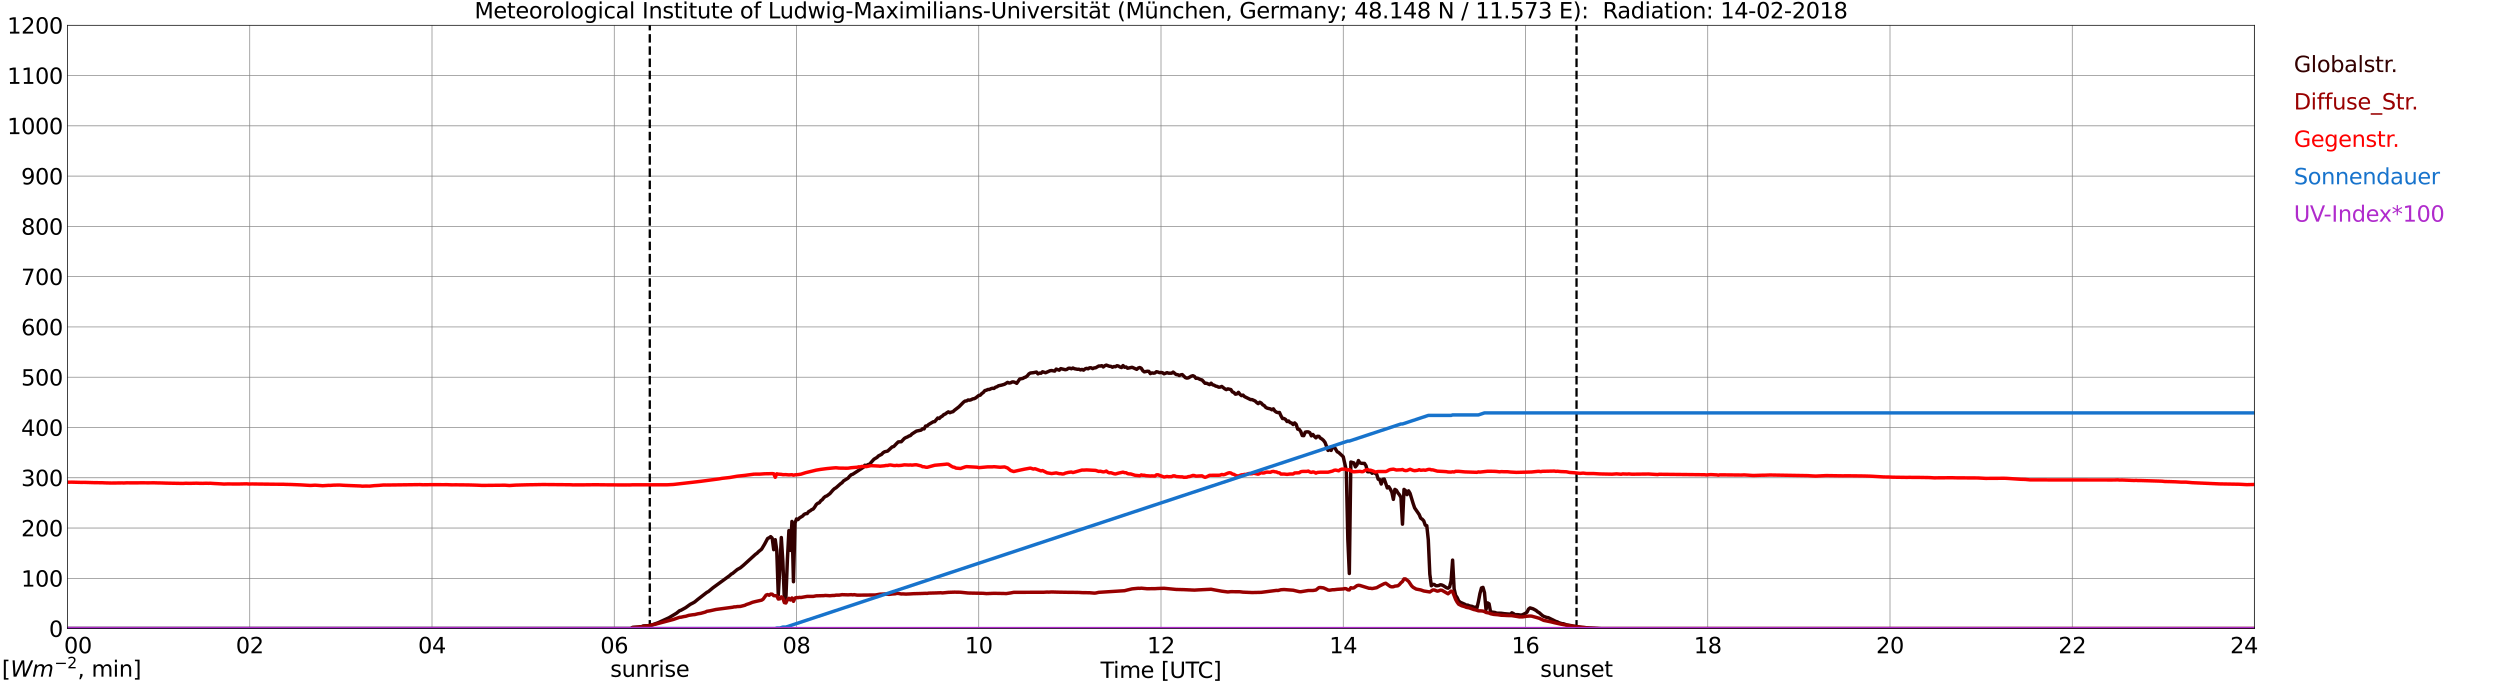 <?xml version="1.0" encoding="utf-8" standalone="no"?>
<!DOCTYPE svg PUBLIC "-//W3C//DTD SVG 1.1//EN"
  "http://www.w3.org/Graphics/SVG/1.1/DTD/svg11.dtd">
<svg xmlns:xlink="http://www.w3.org/1999/xlink" width="1085.4pt" height="296.64pt" viewBox="0 0 1085.4 296.64" xmlns="http://www.w3.org/2000/svg" version="1.1">
 <defs>
  <style type="text/css">*{stroke-linejoin: round; stroke-linecap: butt}</style>
 </defs>
 <g id="figure_1">
  <g id="patch_1">
   <path d="M 0 296.64 
L 1085.4 296.64 
L 1085.4 0 
L 0 0 
z
" style="fill: #ffffff"/>
  </g>
  <g id="axes_1">
   <g id="patch_2">
    <path d="M 29.306 272.909 
L 978.814 272.909 
L 978.814 10.976 
L 29.306 10.976 
z
" style="fill: #ffffff"/>
   </g>
   <g id="patch_3">
    <path d="M 978.814 272.909 
L 978.814 272.909 
L 978.814 10.976 
L 978.814 10.976 
z
" clip-path="url(#p65ffe329b5)" style="fill: #d3d3d3; opacity: 0.25; stroke: #d3d3d3; stroke-linejoin: miter"/>
   </g>
   <g id="matplotlib.axis_1">
    <g id="xtick_1">
     <g id="line2d_1">
      <path d="M 29.306 272.909 
L 29.306 10.976 
" clip-path="url(#p65ffe329b5)" style="fill: none; stroke: #808080; stroke-width: 0.3; stroke-linecap: square"/>
     </g>
     <g id="line2d_2"/>
     <g id="text_1">
      <!--    00 -->
      <g transform="translate(18.733 283.627) scale(0.095 -0.095)">
       <defs>
        <path id="DejaVuSans-20" transform="scale(0.016)"/>
        <path id="DejaVuSans-30" d="M 2034 4250 
Q 1547 4250 1301 3770 
Q 1056 3291 1056 2328 
Q 1056 1369 1301 889 
Q 1547 409 2034 409 
Q 2525 409 2770 889 
Q 3016 1369 3016 2328 
Q 3016 3291 2770 3770 
Q 2525 4250 2034 4250 
z
M 2034 4750 
Q 2819 4750 3233 4129 
Q 3647 3509 3647 2328 
Q 3647 1150 3233 529 
Q 2819 -91 2034 -91 
Q 1250 -91 836 529 
Q 422 1150 422 2328 
Q 422 3509 836 4129 
Q 1250 4750 2034 4750 
z
" transform="scale(0.016)"/>
       </defs>
       <use xlink:href="#DejaVuSans-20"/>
       <use xlink:href="#DejaVuSans-20" transform="translate(31.787 0)"/>
       <use xlink:href="#DejaVuSans-20" transform="translate(63.574 0)"/>
       <use xlink:href="#DejaVuSans-30" transform="translate(95.361 0)"/>
       <use xlink:href="#DejaVuSans-30" transform="translate(158.984 0)"/>
      </g>
     </g>
    </g>
    <g id="xtick_2">
     <g id="line2d_3">
      <path d="M 108.431 272.909 
L 108.431 10.976 
" clip-path="url(#p65ffe329b5)" style="fill: none; stroke: #808080; stroke-width: 0.3; stroke-linecap: square"/>
     </g>
     <g id="line2d_4"/>
     <g id="text_2">
      <!-- 02 -->
      <g transform="translate(102.387 283.627) scale(0.095 -0.095)">
       <defs>
        <path id="DejaVuSans-32" d="M 1228 531 
L 3431 531 
L 3431 0 
L 469 0 
L 469 531 
Q 828 903 1448 1529 
Q 2069 2156 2228 2338 
Q 2531 2678 2651 2914 
Q 2772 3150 2772 3378 
Q 2772 3750 2511 3984 
Q 2250 4219 1831 4219 
Q 1534 4219 1204 4116 
Q 875 4013 500 3803 
L 500 4441 
Q 881 4594 1212 4672 
Q 1544 4750 1819 4750 
Q 2544 4750 2975 4387 
Q 3406 4025 3406 3419 
Q 3406 3131 3298 2873 
Q 3191 2616 2906 2266 
Q 2828 2175 2409 1742 
Q 1991 1309 1228 531 
z
" transform="scale(0.016)"/>
       </defs>
       <use xlink:href="#DejaVuSans-30"/>
       <use xlink:href="#DejaVuSans-32" transform="translate(63.623 0)"/>
      </g>
     </g>
    </g>
    <g id="xtick_3">
     <g id="line2d_5">
      <path d="M 187.557 272.909 
L 187.557 10.976 
" clip-path="url(#p65ffe329b5)" style="fill: none; stroke: #808080; stroke-width: 0.3; stroke-linecap: square"/>
     </g>
     <g id="line2d_6"/>
     <g id="text_3">
      <!-- 04 -->
      <g transform="translate(181.513 283.627) scale(0.095 -0.095)">
       <defs>
        <path id="DejaVuSans-34" d="M 2419 4116 
L 825 1625 
L 2419 1625 
L 2419 4116 
z
M 2253 4666 
L 3047 4666 
L 3047 1625 
L 3713 1625 
L 3713 1100 
L 3047 1100 
L 3047 0 
L 2419 0 
L 2419 1100 
L 313 1100 
L 313 1709 
L 2253 4666 
z
" transform="scale(0.016)"/>
       </defs>
       <use xlink:href="#DejaVuSans-30"/>
       <use xlink:href="#DejaVuSans-34" transform="translate(63.623 0)"/>
      </g>
     </g>
    </g>
    <g id="xtick_4">
     <g id="line2d_7">
      <path d="M 266.683 272.909 
L 266.683 10.976 
" clip-path="url(#p65ffe329b5)" style="fill: none; stroke: #808080; stroke-width: 0.3; stroke-linecap: square"/>
     </g>
     <g id="line2d_8"/>
     <g id="text_4">
      <!-- 06 -->
      <g transform="translate(260.638 283.627) scale(0.095 -0.095)">
       <defs>
        <path id="DejaVuSans-36" d="M 2113 2584 
Q 1688 2584 1439 2293 
Q 1191 2003 1191 1497 
Q 1191 994 1439 701 
Q 1688 409 2113 409 
Q 2538 409 2786 701 
Q 3034 994 3034 1497 
Q 3034 2003 2786 2293 
Q 2538 2584 2113 2584 
z
M 3366 4563 
L 3366 3988 
Q 3128 4100 2886 4159 
Q 2644 4219 2406 4219 
Q 1781 4219 1451 3797 
Q 1122 3375 1075 2522 
Q 1259 2794 1537 2939 
Q 1816 3084 2150 3084 
Q 2853 3084 3261 2657 
Q 3669 2231 3669 1497 
Q 3669 778 3244 343 
Q 2819 -91 2113 -91 
Q 1303 -91 875 529 
Q 447 1150 447 2328 
Q 447 3434 972 4092 
Q 1497 4750 2381 4750 
Q 2619 4750 2861 4703 
Q 3103 4656 3366 4563 
z
" transform="scale(0.016)"/>
       </defs>
       <use xlink:href="#DejaVuSans-30"/>
       <use xlink:href="#DejaVuSans-36" transform="translate(63.623 0)"/>
      </g>
     </g>
    </g>
    <g id="xtick_5">
     <g id="line2d_9">
      <path d="M 345.808 272.909 
L 345.808 10.976 
" clip-path="url(#p65ffe329b5)" style="fill: none; stroke: #808080; stroke-width: 0.3; stroke-linecap: square"/>
     </g>
     <g id="line2d_10"/>
     <g id="text_5">
      <!-- 08 -->
      <g transform="translate(339.764 283.627) scale(0.095 -0.095)">
       <defs>
        <path id="DejaVuSans-38" d="M 2034 2216 
Q 1584 2216 1326 1975 
Q 1069 1734 1069 1313 
Q 1069 891 1326 650 
Q 1584 409 2034 409 
Q 2484 409 2743 651 
Q 3003 894 3003 1313 
Q 3003 1734 2745 1975 
Q 2488 2216 2034 2216 
z
M 1403 2484 
Q 997 2584 770 2862 
Q 544 3141 544 3541 
Q 544 4100 942 4425 
Q 1341 4750 2034 4750 
Q 2731 4750 3128 4425 
Q 3525 4100 3525 3541 
Q 3525 3141 3298 2862 
Q 3072 2584 2669 2484 
Q 3125 2378 3379 2068 
Q 3634 1759 3634 1313 
Q 3634 634 3220 271 
Q 2806 -91 2034 -91 
Q 1263 -91 848 271 
Q 434 634 434 1313 
Q 434 1759 690 2068 
Q 947 2378 1403 2484 
z
M 1172 3481 
Q 1172 3119 1398 2916 
Q 1625 2713 2034 2713 
Q 2441 2713 2670 2916 
Q 2900 3119 2900 3481 
Q 2900 3844 2670 4047 
Q 2441 4250 2034 4250 
Q 1625 4250 1398 4047 
Q 1172 3844 1172 3481 
z
" transform="scale(0.016)"/>
       </defs>
       <use xlink:href="#DejaVuSans-30"/>
       <use xlink:href="#DejaVuSans-38" transform="translate(63.623 0)"/>
      </g>
     </g>
    </g>
    <g id="xtick_6">
     <g id="line2d_11">
      <path d="M 424.934 272.909 
L 424.934 10.976 
" clip-path="url(#p65ffe329b5)" style="fill: none; stroke: #808080; stroke-width: 0.3; stroke-linecap: square"/>
     </g>
     <g id="line2d_12"/>
     <g id="text_6">
      <!-- 10 -->
      <g transform="translate(418.89 283.627) scale(0.095 -0.095)">
       <defs>
        <path id="DejaVuSans-31" d="M 794 531 
L 1825 531 
L 1825 4091 
L 703 3866 
L 703 4441 
L 1819 4666 
L 2450 4666 
L 2450 531 
L 3481 531 
L 3481 0 
L 794 0 
L 794 531 
z
" transform="scale(0.016)"/>
       </defs>
       <use xlink:href="#DejaVuSans-31"/>
       <use xlink:href="#DejaVuSans-30" transform="translate(63.623 0)"/>
      </g>
     </g>
    </g>
    <g id="xtick_7">
     <g id="line2d_13">
      <path d="M 504.06 272.909 
L 504.06 10.976 
" clip-path="url(#p65ffe329b5)" style="fill: none; stroke: #808080; stroke-width: 0.3; stroke-linecap: square"/>
     </g>
     <g id="line2d_14"/>
     <g id="text_7">
      <!-- 12 -->
      <g transform="translate(498.015 283.627) scale(0.095 -0.095)">
       <use xlink:href="#DejaVuSans-31"/>
       <use xlink:href="#DejaVuSans-32" transform="translate(63.623 0)"/>
      </g>
     </g>
    </g>
    <g id="xtick_8">
     <g id="line2d_15">
      <path d="M 583.185 272.909 
L 583.185 10.976 
" clip-path="url(#p65ffe329b5)" style="fill: none; stroke: #808080; stroke-width: 0.3; stroke-linecap: square"/>
     </g>
     <g id="line2d_16"/>
     <g id="text_8">
      <!-- 14 -->
      <g transform="translate(577.141 283.627) scale(0.095 -0.095)">
       <use xlink:href="#DejaVuSans-31"/>
       <use xlink:href="#DejaVuSans-34" transform="translate(63.623 0)"/>
      </g>
     </g>
    </g>
    <g id="xtick_9">
     <g id="line2d_17">
      <path d="M 662.311 272.909 
L 662.311 10.976 
" clip-path="url(#p65ffe329b5)" style="fill: none; stroke: #808080; stroke-width: 0.3; stroke-linecap: square"/>
     </g>
     <g id="line2d_18"/>
     <g id="text_9">
      <!-- 16 -->
      <g transform="translate(656.267 283.627) scale(0.095 -0.095)">
       <use xlink:href="#DejaVuSans-31"/>
       <use xlink:href="#DejaVuSans-36" transform="translate(63.623 0)"/>
      </g>
     </g>
    </g>
    <g id="xtick_10">
     <g id="line2d_19">
      <path d="M 741.437 272.909 
L 741.437 10.976 
" clip-path="url(#p65ffe329b5)" style="fill: none; stroke: #808080; stroke-width: 0.3; stroke-linecap: square"/>
     </g>
     <g id="line2d_20"/>
     <g id="text_10">
      <!-- 18 -->
      <g transform="translate(735.392 283.627) scale(0.095 -0.095)">
       <use xlink:href="#DejaVuSans-31"/>
       <use xlink:href="#DejaVuSans-38" transform="translate(63.623 0)"/>
      </g>
     </g>
    </g>
    <g id="xtick_11">
     <g id="line2d_21">
      <path d="M 820.562 272.909 
L 820.562 10.976 
" clip-path="url(#p65ffe329b5)" style="fill: none; stroke: #808080; stroke-width: 0.3; stroke-linecap: square"/>
     </g>
     <g id="line2d_22"/>
     <g id="text_11">
      <!-- 20 -->
      <g transform="translate(814.518 283.627) scale(0.095 -0.095)">
       <use xlink:href="#DejaVuSans-32"/>
       <use xlink:href="#DejaVuSans-30" transform="translate(63.623 0)"/>
      </g>
     </g>
    </g>
    <g id="xtick_12">
     <g id="line2d_23">
      <path d="M 899.688 272.909 
L 899.688 10.976 
" clip-path="url(#p65ffe329b5)" style="fill: none; stroke: #808080; stroke-width: 0.3; stroke-linecap: square"/>
     </g>
     <g id="line2d_24"/>
     <g id="text_12">
      <!-- 22 -->
      <g transform="translate(893.644 283.627) scale(0.095 -0.095)">
       <use xlink:href="#DejaVuSans-32"/>
       <use xlink:href="#DejaVuSans-32" transform="translate(63.623 0)"/>
      </g>
     </g>
    </g>
    <g id="xtick_13">
     <g id="line2d_25">
      <path d="M 978.814 272.909 
L 978.814 10.976 
" clip-path="url(#p65ffe329b5)" style="fill: none; stroke: #808080; stroke-width: 0.3; stroke-linecap: square"/>
     </g>
     <g id="line2d_26"/>
     <g id="text_13">
      <!-- 24    -->
      <g transform="translate(968.241 283.627) scale(0.095 -0.095)">
       <use xlink:href="#DejaVuSans-32"/>
       <use xlink:href="#DejaVuSans-34" transform="translate(63.623 0)"/>
       <use xlink:href="#DejaVuSans-20" transform="translate(127.246 0)"/>
       <use xlink:href="#DejaVuSans-20" transform="translate(159.033 0)"/>
       <use xlink:href="#DejaVuSans-20" transform="translate(190.82 0)"/>
      </g>
     </g>
    </g>
    <g id="text_14">
     <!-- Time [UTC] -->
     <g transform="translate(477.806 294.322) scale(0.095 -0.095)">
      <defs>
       <path id="DejaVuSans-54" d="M -19 4666 
L 3928 4666 
L 3928 4134 
L 2272 4134 
L 2272 0 
L 1638 0 
L 1638 4134 
L -19 4134 
L -19 4666 
z
" transform="scale(0.016)"/>
       <path id="DejaVuSans-69" d="M 603 3500 
L 1178 3500 
L 1178 0 
L 603 0 
L 603 3500 
z
M 603 4863 
L 1178 4863 
L 1178 4134 
L 603 4134 
L 603 4863 
z
" transform="scale(0.016)"/>
       <path id="DejaVuSans-6d" d="M 3328 2828 
Q 3544 3216 3844 3400 
Q 4144 3584 4550 3584 
Q 5097 3584 5394 3201 
Q 5691 2819 5691 2113 
L 5691 0 
L 5113 0 
L 5113 2094 
Q 5113 2597 4934 2840 
Q 4756 3084 4391 3084 
Q 3944 3084 3684 2787 
Q 3425 2491 3425 1978 
L 3425 0 
L 2847 0 
L 2847 2094 
Q 2847 2600 2669 2842 
Q 2491 3084 2119 3084 
Q 1678 3084 1418 2786 
Q 1159 2488 1159 1978 
L 1159 0 
L 581 0 
L 581 3500 
L 1159 3500 
L 1159 2956 
Q 1356 3278 1631 3431 
Q 1906 3584 2284 3584 
Q 2666 3584 2933 3390 
Q 3200 3197 3328 2828 
z
" transform="scale(0.016)"/>
       <path id="DejaVuSans-65" d="M 3597 1894 
L 3597 1613 
L 953 1613 
Q 991 1019 1311 708 
Q 1631 397 2203 397 
Q 2534 397 2845 478 
Q 3156 559 3463 722 
L 3463 178 
Q 3153 47 2828 -22 
Q 2503 -91 2169 -91 
Q 1331 -91 842 396 
Q 353 884 353 1716 
Q 353 2575 817 3079 
Q 1281 3584 2069 3584 
Q 2775 3584 3186 3129 
Q 3597 2675 3597 1894 
z
M 3022 2063 
Q 3016 2534 2758 2815 
Q 2500 3097 2075 3097 
Q 1594 3097 1305 2825 
Q 1016 2553 972 2059 
L 3022 2063 
z
" transform="scale(0.016)"/>
       <path id="DejaVuSans-5b" d="M 550 4863 
L 1875 4863 
L 1875 4416 
L 1125 4416 
L 1125 -397 
L 1875 -397 
L 1875 -844 
L 550 -844 
L 550 4863 
z
" transform="scale(0.016)"/>
       <path id="DejaVuSans-55" d="M 556 4666 
L 1191 4666 
L 1191 1831 
Q 1191 1081 1462 751 
Q 1734 422 2344 422 
Q 2950 422 3222 751 
Q 3494 1081 3494 1831 
L 3494 4666 
L 4128 4666 
L 4128 1753 
Q 4128 841 3676 375 
Q 3225 -91 2344 -91 
Q 1459 -91 1007 375 
Q 556 841 556 1753 
L 556 4666 
z
" transform="scale(0.016)"/>
       <path id="DejaVuSans-43" d="M 4122 4306 
L 4122 3641 
Q 3803 3938 3442 4084 
Q 3081 4231 2675 4231 
Q 1875 4231 1450 3742 
Q 1025 3253 1025 2328 
Q 1025 1406 1450 917 
Q 1875 428 2675 428 
Q 3081 428 3442 575 
Q 3803 722 4122 1019 
L 4122 359 
Q 3791 134 3420 21 
Q 3050 -91 2638 -91 
Q 1578 -91 968 557 
Q 359 1206 359 2328 
Q 359 3453 968 4101 
Q 1578 4750 2638 4750 
Q 3056 4750 3426 4639 
Q 3797 4528 4122 4306 
z
" transform="scale(0.016)"/>
       <path id="DejaVuSans-5d" d="M 1947 4863 
L 1947 -844 
L 622 -844 
L 622 -397 
L 1369 -397 
L 1369 4416 
L 622 4416 
L 622 4863 
L 1947 4863 
z
" transform="scale(0.016)"/>
      </defs>
      <use xlink:href="#DejaVuSans-54"/>
      <use xlink:href="#DejaVuSans-69" transform="translate(57.959 0)"/>
      <use xlink:href="#DejaVuSans-6d" transform="translate(85.742 0)"/>
      <use xlink:href="#DejaVuSans-65" transform="translate(183.154 0)"/>
      <use xlink:href="#DejaVuSans-20" transform="translate(244.678 0)"/>
      <use xlink:href="#DejaVuSans-5b" transform="translate(276.465 0)"/>
      <use xlink:href="#DejaVuSans-55" transform="translate(315.479 0)"/>
      <use xlink:href="#DejaVuSans-54" transform="translate(388.672 0)"/>
      <use xlink:href="#DejaVuSans-43" transform="translate(443.881 0)"/>
      <use xlink:href="#DejaVuSans-5d" transform="translate(513.705 0)"/>
     </g>
    </g>
   </g>
   <g id="matplotlib.axis_2">
    <g id="ytick_1">
     <g id="line2d_27">
      <path d="M 29.306 272.909 
L 978.814 272.909 
" clip-path="url(#p65ffe329b5)" style="fill: none; stroke: #808080; stroke-width: 0.3; stroke-linecap: square"/>
     </g>
     <g id="line2d_28"/>
     <g id="text_15">
      <!-- 0 -->
      <g transform="translate(21.261 276.518) scale(0.095 -0.095)">
       <use xlink:href="#DejaVuSans-30"/>
      </g>
     </g>
    </g>
    <g id="ytick_2">
     <g id="line2d_29">
      <path d="M 29.306 251.081 
L 978.814 251.081 
" clip-path="url(#p65ffe329b5)" style="fill: none; stroke: #808080; stroke-width: 0.3; stroke-linecap: square"/>
     </g>
     <g id="line2d_30"/>
     <g id="text_16">
      <!-- 100 -->
      <g transform="translate(9.173 254.69) scale(0.095 -0.095)">
       <use xlink:href="#DejaVuSans-31"/>
       <use xlink:href="#DejaVuSans-30" transform="translate(63.623 0)"/>
       <use xlink:href="#DejaVuSans-30" transform="translate(127.246 0)"/>
      </g>
     </g>
    </g>
    <g id="ytick_3">
     <g id="line2d_31">
      <path d="M 29.306 229.253 
L 978.814 229.253 
" clip-path="url(#p65ffe329b5)" style="fill: none; stroke: #808080; stroke-width: 0.3; stroke-linecap: square"/>
     </g>
     <g id="line2d_32"/>
     <g id="text_17">
      <!-- 200 -->
      <g transform="translate(9.173 232.863) scale(0.095 -0.095)">
       <use xlink:href="#DejaVuSans-32"/>
       <use xlink:href="#DejaVuSans-30" transform="translate(63.623 0)"/>
       <use xlink:href="#DejaVuSans-30" transform="translate(127.246 0)"/>
      </g>
     </g>
    </g>
    <g id="ytick_4">
     <g id="line2d_33">
      <path d="M 29.306 207.426 
L 978.814 207.426 
" clip-path="url(#p65ffe329b5)" style="fill: none; stroke: #808080; stroke-width: 0.3; stroke-linecap: square"/>
     </g>
     <g id="line2d_34"/>
     <g id="text_18">
      <!-- 300 -->
      <g transform="translate(9.173 211.035) scale(0.095 -0.095)">
       <defs>
        <path id="DejaVuSans-33" d="M 2597 2516 
Q 3050 2419 3304 2112 
Q 3559 1806 3559 1356 
Q 3559 666 3084 287 
Q 2609 -91 1734 -91 
Q 1441 -91 1130 -33 
Q 819 25 488 141 
L 488 750 
Q 750 597 1062 519 
Q 1375 441 1716 441 
Q 2309 441 2620 675 
Q 2931 909 2931 1356 
Q 2931 1769 2642 2001 
Q 2353 2234 1838 2234 
L 1294 2234 
L 1294 2753 
L 1863 2753 
Q 2328 2753 2575 2939 
Q 2822 3125 2822 3475 
Q 2822 3834 2567 4026 
Q 2313 4219 1838 4219 
Q 1578 4219 1281 4162 
Q 984 4106 628 3988 
L 628 4550 
Q 988 4650 1302 4700 
Q 1616 4750 1894 4750 
Q 2613 4750 3031 4423 
Q 3450 4097 3450 3541 
Q 3450 3153 3228 2886 
Q 3006 2619 2597 2516 
z
" transform="scale(0.016)"/>
       </defs>
       <use xlink:href="#DejaVuSans-33"/>
       <use xlink:href="#DejaVuSans-30" transform="translate(63.623 0)"/>
       <use xlink:href="#DejaVuSans-30" transform="translate(127.246 0)"/>
      </g>
     </g>
    </g>
    <g id="ytick_5">
     <g id="line2d_35">
      <path d="M 29.306 185.598 
L 978.814 185.598 
" clip-path="url(#p65ffe329b5)" style="fill: none; stroke: #808080; stroke-width: 0.3; stroke-linecap: square"/>
     </g>
     <g id="line2d_36"/>
     <g id="text_19">
      <!-- 400 -->
      <g transform="translate(9.173 189.207) scale(0.095 -0.095)">
       <use xlink:href="#DejaVuSans-34"/>
       <use xlink:href="#DejaVuSans-30" transform="translate(63.623 0)"/>
       <use xlink:href="#DejaVuSans-30" transform="translate(127.246 0)"/>
      </g>
     </g>
    </g>
    <g id="ytick_6">
     <g id="line2d_37">
      <path d="M 29.306 163.77 
L 978.814 163.77 
" clip-path="url(#p65ffe329b5)" style="fill: none; stroke: #808080; stroke-width: 0.3; stroke-linecap: square"/>
     </g>
     <g id="line2d_38"/>
     <g id="text_20">
      <!-- 500 -->
      <g transform="translate(9.173 167.379) scale(0.095 -0.095)">
       <defs>
        <path id="DejaVuSans-35" d="M 691 4666 
L 3169 4666 
L 3169 4134 
L 1269 4134 
L 1269 2991 
Q 1406 3038 1543 3061 
Q 1681 3084 1819 3084 
Q 2600 3084 3056 2656 
Q 3513 2228 3513 1497 
Q 3513 744 3044 326 
Q 2575 -91 1722 -91 
Q 1428 -91 1123 -41 
Q 819 9 494 109 
L 494 744 
Q 775 591 1075 516 
Q 1375 441 1709 441 
Q 2250 441 2565 725 
Q 2881 1009 2881 1497 
Q 2881 1984 2565 2268 
Q 2250 2553 1709 2553 
Q 1456 2553 1204 2497 
Q 953 2441 691 2322 
L 691 4666 
z
" transform="scale(0.016)"/>
       </defs>
       <use xlink:href="#DejaVuSans-35"/>
       <use xlink:href="#DejaVuSans-30" transform="translate(63.623 0)"/>
       <use xlink:href="#DejaVuSans-30" transform="translate(127.246 0)"/>
      </g>
     </g>
    </g>
    <g id="ytick_7">
     <g id="line2d_39">
      <path d="M 29.306 141.942 
L 978.814 141.942 
" clip-path="url(#p65ffe329b5)" style="fill: none; stroke: #808080; stroke-width: 0.3; stroke-linecap: square"/>
     </g>
     <g id="line2d_40"/>
     <g id="text_21">
      <!-- 600 -->
      <g transform="translate(9.173 145.551) scale(0.095 -0.095)">
       <use xlink:href="#DejaVuSans-36"/>
       <use xlink:href="#DejaVuSans-30" transform="translate(63.623 0)"/>
       <use xlink:href="#DejaVuSans-30" transform="translate(127.246 0)"/>
      </g>
     </g>
    </g>
    <g id="ytick_8">
     <g id="line2d_41">
      <path d="M 29.306 120.114 
L 978.814 120.114 
" clip-path="url(#p65ffe329b5)" style="fill: none; stroke: #808080; stroke-width: 0.3; stroke-linecap: square"/>
     </g>
     <g id="line2d_42"/>
     <g id="text_22">
      <!-- 700 -->
      <g transform="translate(9.173 123.724) scale(0.095 -0.095)">
       <defs>
        <path id="DejaVuSans-37" d="M 525 4666 
L 3525 4666 
L 3525 4397 
L 1831 0 
L 1172 0 
L 2766 4134 
L 525 4134 
L 525 4666 
z
" transform="scale(0.016)"/>
       </defs>
       <use xlink:href="#DejaVuSans-37"/>
       <use xlink:href="#DejaVuSans-30" transform="translate(63.623 0)"/>
       <use xlink:href="#DejaVuSans-30" transform="translate(127.246 0)"/>
      </g>
     </g>
    </g>
    <g id="ytick_9">
     <g id="line2d_43">
      <path d="M 29.306 98.287 
L 978.814 98.287 
" clip-path="url(#p65ffe329b5)" style="fill: none; stroke: #808080; stroke-width: 0.3; stroke-linecap: square"/>
     </g>
     <g id="line2d_44"/>
     <g id="text_23">
      <!-- 800 -->
      <g transform="translate(9.173 101.896) scale(0.095 -0.095)">
       <use xlink:href="#DejaVuSans-38"/>
       <use xlink:href="#DejaVuSans-30" transform="translate(63.623 0)"/>
       <use xlink:href="#DejaVuSans-30" transform="translate(127.246 0)"/>
      </g>
     </g>
    </g>
    <g id="ytick_10">
     <g id="line2d_45">
      <path d="M 29.306 76.459 
L 978.814 76.459 
" clip-path="url(#p65ffe329b5)" style="fill: none; stroke: #808080; stroke-width: 0.3; stroke-linecap: square"/>
     </g>
     <g id="line2d_46"/>
     <g id="text_24">
      <!-- 900 -->
      <g transform="translate(9.173 80.068) scale(0.095 -0.095)">
       <defs>
        <path id="DejaVuSans-39" d="M 703 97 
L 703 672 
Q 941 559 1184 500 
Q 1428 441 1663 441 
Q 2288 441 2617 861 
Q 2947 1281 2994 2138 
Q 2813 1869 2534 1725 
Q 2256 1581 1919 1581 
Q 1219 1581 811 2004 
Q 403 2428 403 3163 
Q 403 3881 828 4315 
Q 1253 4750 1959 4750 
Q 2769 4750 3195 4129 
Q 3622 3509 3622 2328 
Q 3622 1225 3098 567 
Q 2575 -91 1691 -91 
Q 1453 -91 1209 -44 
Q 966 3 703 97 
z
M 1959 2075 
Q 2384 2075 2632 2365 
Q 2881 2656 2881 3163 
Q 2881 3666 2632 3958 
Q 2384 4250 1959 4250 
Q 1534 4250 1286 3958 
Q 1038 3666 1038 3163 
Q 1038 2656 1286 2365 
Q 1534 2075 1959 2075 
z
" transform="scale(0.016)"/>
       </defs>
       <use xlink:href="#DejaVuSans-39"/>
       <use xlink:href="#DejaVuSans-30" transform="translate(63.623 0)"/>
       <use xlink:href="#DejaVuSans-30" transform="translate(127.246 0)"/>
      </g>
     </g>
    </g>
    <g id="ytick_11">
     <g id="line2d_47">
      <path d="M 29.306 54.631 
L 978.814 54.631 
" clip-path="url(#p65ffe329b5)" style="fill: none; stroke: #808080; stroke-width: 0.3; stroke-linecap: square"/>
     </g>
     <g id="line2d_48"/>
     <g id="text_25">
      <!-- 1000 -->
      <g transform="translate(3.128 58.24) scale(0.095 -0.095)">
       <use xlink:href="#DejaVuSans-31"/>
       <use xlink:href="#DejaVuSans-30" transform="translate(63.623 0)"/>
       <use xlink:href="#DejaVuSans-30" transform="translate(127.246 0)"/>
       <use xlink:href="#DejaVuSans-30" transform="translate(190.869 0)"/>
      </g>
     </g>
    </g>
    <g id="ytick_12">
     <g id="line2d_49">
      <path d="M 29.306 32.803 
L 978.814 32.803 
" clip-path="url(#p65ffe329b5)" style="fill: none; stroke: #808080; stroke-width: 0.3; stroke-linecap: square"/>
     </g>
     <g id="line2d_50"/>
     <g id="text_26">
      <!-- 1100 -->
      <g transform="translate(3.128 36.413) scale(0.095 -0.095)">
       <use xlink:href="#DejaVuSans-31"/>
       <use xlink:href="#DejaVuSans-31" transform="translate(63.623 0)"/>
       <use xlink:href="#DejaVuSans-30" transform="translate(127.246 0)"/>
       <use xlink:href="#DejaVuSans-30" transform="translate(190.869 0)"/>
      </g>
     </g>
    </g>
    <g id="ytick_13">
     <g id="line2d_51">
      <path d="M 29.306 10.976 
L 978.814 10.976 
" clip-path="url(#p65ffe329b5)" style="fill: none; stroke: #808080; stroke-width: 0.3; stroke-linecap: square"/>
     </g>
     <g id="line2d_52"/>
     <g id="text_27">
      <!-- 1200 -->
      <g transform="translate(3.128 14.585) scale(0.095 -0.095)">
       <use xlink:href="#DejaVuSans-31"/>
       <use xlink:href="#DejaVuSans-32" transform="translate(63.623 0)"/>
       <use xlink:href="#DejaVuSans-30" transform="translate(127.246 0)"/>
       <use xlink:href="#DejaVuSans-30" transform="translate(190.869 0)"/>
      </g>
     </g>
    </g>
   </g>
   <g id="line2d_53">
    <path d="M 282.112 272.909 
L 282.112 10.976 
" clip-path="url(#p65ffe329b5)" style="fill: none; stroke-dasharray: 3.7,1.6; stroke-dashoffset: 0; stroke: #000000"/>
   </g>
   <g id="line2d_54">
    <path d="M 684.466 272.909 
L 684.466 10.976 
" clip-path="url(#p65ffe329b5)" style="fill: none; stroke-dasharray: 3.7,1.6; stroke-dashoffset: 0; stroke: #000000"/>
   </g>
   <g id="line2d_55">
    <path d="M 29.306 272.909 
L 273.936 272.909 
L 274.595 272.385 
L 277.233 272.261 
L 277.892 272.095 
L 278.552 272.095 
L 279.211 271.765 
L 281.849 271.619 
L 283.167 271.289 
L 284.486 270.813 
L 285.805 270.337 
L 290.42 268.209 
L 293.717 266.225 
L 295.036 265.149 
L 295.696 264.922 
L 297.674 263.826 
L 299.652 262.401 
L 300.971 261.72 
L 301.63 261.327 
L 302.949 260.231 
L 304.267 259.218 
L 306.905 257.171 
L 307.564 256.841 
L 309.543 255.187 
L 316.796 249.896 
L 317.455 249.276 
L 318.114 248.924 
L 320.093 247.27 
L 321.411 246.547 
L 322.73 245.452 
L 328.005 240.656 
L 328.665 240.202 
L 329.324 239.519 
L 330.643 238.445 
L 331.961 236.253 
L 333.28 233.772 
L 333.94 233.483 
L 334.599 232.988 
L 335.258 233.628 
L 335.918 238.65 
L 336.577 234.311 
L 337.236 238.96 
L 337.896 258.433 
L 338.555 246.94 
L 339.215 233.381 
L 339.874 243.653 
L 340.533 260.168 
L 341.193 259.963 
L 341.852 243.033 
L 342.512 230.362 
L 343.171 238.96 
L 343.83 226.394 
L 344.49 252.561 
L 345.149 227.097 
L 345.808 225.298 
L 346.468 225.567 
L 347.127 224.844 
L 348.446 224.058 
L 349.105 223.334 
L 349.765 223.024 
L 350.424 222.982 
L 351.083 222.116 
L 351.743 221.784 
L 352.402 221.267 
L 353.062 220.998 
L 353.721 220.129 
L 354.38 219.055 
L 355.04 218.497 
L 355.699 218.291 
L 356.359 217.403 
L 357.018 216.927 
L 357.677 216.078 
L 358.337 215.541 
L 358.996 215.294 
L 360.315 214.301 
L 361.634 212.771 
L 362.293 212.151 
L 362.952 211.78 
L 364.93 210.023 
L 365.59 209.567 
L 366.249 208.783 
L 368.227 207.563 
L 368.887 206.736 
L 369.546 206.116 
L 370.206 205.908 
L 374.821 202.892 
L 375.481 201.982 
L 376.14 202.209 
L 376.799 201.713 
L 377.459 201.589 
L 379.437 199.378 
L 380.756 198.592 
L 381.415 197.93 
L 382.734 197.269 
L 383.393 196.566 
L 384.053 196.154 
L 385.371 195.844 
L 387.349 194.023 
L 388.009 193.879 
L 389.328 192.495 
L 389.987 191.854 
L 391.306 191.771 
L 392.624 190.365 
L 393.284 189.972 
L 393.943 189.725 
L 394.603 189.311 
L 395.262 189.103 
L 395.921 188.422 
L 397.899 187.161 
L 399.878 186.748 
L 400.537 186.148 
L 401.196 186.211 
L 401.856 184.971 
L 402.515 184.949 
L 403.175 184.31 
L 405.153 183.131 
L 405.812 183.048 
L 407.131 181.477 
L 407.79 181.684 
L 408.45 181.023 
L 409.109 180.649 
L 409.768 179.988 
L 410.428 179.741 
L 411.087 179.204 
L 411.746 178.812 
L 412.406 179.183 
L 413.065 178.892 
L 413.725 178.748 
L 414.384 178.128 
L 415.703 177.115 
L 416.362 176.598 
L 418.34 174.594 
L 419 174.119 
L 419.659 174.057 
L 420.318 173.643 
L 420.978 173.726 
L 421.637 173.54 
L 422.297 173.189 
L 422.956 173.084 
L 423.615 172.754 
L 424.934 171.7 
L 425.593 171.576 
L 426.253 170.853 
L 426.912 170.397 
L 427.572 169.572 
L 428.231 169.426 
L 428.89 169.096 
L 429.55 169.096 
L 430.209 168.764 
L 430.869 168.559 
L 431.528 168.642 
L 432.187 168.125 
L 432.847 167.917 
L 433.506 167.483 
L 434.825 167.214 
L 436.144 166.822 
L 437.462 166.016 
L 438.122 166.304 
L 438.781 166.182 
L 439.44 165.831 
L 440.1 165.831 
L 440.759 166.058 
L 441.419 166.429 
L 442.737 164.549 
L 444.056 164.3 
L 444.716 163.908 
L 445.375 163.681 
L 446.034 163.163 
L 446.694 162.336 
L 447.353 161.943 
L 448.672 161.799 
L 449.991 161.53 
L 450.65 162.316 
L 451.309 161.965 
L 451.969 162.048 
L 452.628 161.406 
L 453.947 161.821 
L 455.925 160.952 
L 456.584 160.869 
L 457.903 161.118 
L 458.563 160.249 
L 459.881 160.725 
L 460.541 160.042 
L 462.519 160.518 
L 463.178 160.374 
L 463.838 159.898 
L 464.497 159.856 
L 465.156 160.105 
L 465.816 159.773 
L 466.475 160.083 
L 467.794 160.332 
L 468.453 160.291 
L 469.113 160.601 
L 469.772 160.393 
L 470.431 160.703 
L 471.091 160.166 
L 471.75 159.917 
L 472.409 160.125 
L 473.069 159.671 
L 473.728 159.69 
L 474.388 160.042 
L 475.047 159.732 
L 475.706 159.671 
L 477.025 158.905 
L 477.685 158.926 
L 478.344 158.761 
L 479.003 159.319 
L 479.663 158.78 
L 480.322 158.512 
L 481.641 159.009 
L 482.3 159.051 
L 482.96 159.442 
L 483.619 159.132 
L 484.278 159.215 
L 484.938 158.78 
L 485.597 158.926 
L 486.256 159.339 
L 486.916 159.566 
L 487.575 158.719 
L 488.235 159.442 
L 488.894 159.319 
L 489.553 159.876 
L 491.532 159.463 
L 493.51 160.352 
L 494.169 159.793 
L 494.828 159.566 
L 495.488 159.876 
L 496.147 160.93 
L 496.807 161.448 
L 498.125 161.179 
L 498.785 161.24 
L 499.444 162.211 
L 500.103 161.882 
L 500.763 162.026 
L 501.422 161.923 
L 502.082 161.386 
L 502.741 161.53 
L 503.4 161.799 
L 504.06 161.716 
L 504.719 161.821 
L 505.379 162.294 
L 506.697 161.799 
L 507.357 162.026 
L 508.675 162.026 
L 509.335 161.55 
L 510.654 162.626 
L 511.313 162.668 
L 511.972 163.039 
L 512.632 162.751 
L 513.291 162.626 
L 514.61 163.927 
L 515.269 164.156 
L 515.929 164.052 
L 517.247 163.307 
L 517.907 163.122 
L 518.566 163.432 
L 519.226 164.259 
L 519.885 164.176 
L 521.204 164.796 
L 521.863 164.962 
L 523.182 166.409 
L 523.841 166.387 
L 525.16 166.987 
L 525.819 166.368 
L 526.479 167.07 
L 527.138 167.236 
L 527.797 167.627 
L 528.457 167.773 
L 529.116 168.103 
L 529.776 168.061 
L 530.435 167.773 
L 531.754 168.806 
L 532.413 169.157 
L 533.073 168.827 
L 534.391 169.137 
L 535.051 170.15 
L 535.71 170.419 
L 536.369 171.141 
L 537.029 171.019 
L 537.688 170.336 
L 538.348 171.205 
L 539.007 171.761 
L 539.666 171.534 
L 540.326 172.196 
L 542.963 173.499 
L 543.623 173.499 
L 544.941 174.099 
L 545.601 174.76 
L 546.26 175.234 
L 546.919 174.636 
L 547.579 174.987 
L 548.238 175.751 
L 548.898 176.103 
L 549.557 176.888 
L 550.216 177.218 
L 551.535 177.528 
L 552.195 177.921 
L 552.854 177.508 
L 553.513 178.48 
L 554.173 178.956 
L 554.832 179.141 
L 555.491 179.08 
L 556.151 180.547 
L 556.81 181.704 
L 557.47 181.704 
L 558.129 182.097 
L 558.788 183.007 
L 559.448 182.78 
L 560.107 183.483 
L 560.766 183.646 
L 561.426 184.33 
L 562.085 183.607 
L 562.745 184.247 
L 563.404 186.314 
L 564.063 186.416 
L 564.723 187.327 
L 565.382 189.084 
L 566.042 189.145 
L 566.701 187.617 
L 567.36 187.492 
L 568.02 187.512 
L 568.679 187.844 
L 569.338 189.228 
L 569.998 188.63 
L 570.657 189.455 
L 571.317 190.096 
L 571.976 189.415 
L 572.635 189.455 
L 573.295 190.241 
L 573.954 190.614 
L 574.613 191.212 
L 575.273 192.081 
L 576.592 195.553 
L 577.251 195.099 
L 577.91 195.553 
L 578.57 194.065 
L 579.229 193.94 
L 580.548 196.132 
L 581.207 196.464 
L 583.185 198.304 
L 584.504 204.151 
L 585.164 233.938 
L 585.823 248.986 
L 586.482 200.598 
L 587.801 200.991 
L 588.46 202.685 
L 589.12 201.879 
L 589.779 199.956 
L 590.439 200.969 
L 591.098 201.154 
L 592.417 201.196 
L 593.076 202.25 
L 593.736 204.813 
L 594.395 204.835 
L 595.054 204.71 
L 595.714 205.474 
L 596.373 205.083 
L 597.692 205.908 
L 598.351 208.039 
L 599.011 208.183 
L 599.67 210.147 
L 600.329 208.141 
L 600.989 207.997 
L 602.307 211.841 
L 602.967 211.324 
L 603.626 212.378 
L 604.286 213.701 
L 604.945 216.803 
L 605.604 212.483 
L 606.264 212.876 
L 606.923 213.991 
L 607.582 214.819 
L 608.242 215.975 
L 608.901 227.573 
L 609.561 212.483 
L 610.22 212.998 
L 610.879 214.755 
L 611.539 213.103 
L 612.198 214.218 
L 613.517 218.58 
L 614.176 220.503 
L 616.154 223.397 
L 616.814 224.988 
L 617.473 225.423 
L 618.133 226.145 
L 618.792 228.005 
L 619.451 228.234 
L 620.111 234.394 
L 620.77 249.296 
L 621.429 254.318 
L 622.089 253.698 
L 622.748 253.781 
L 623.408 254.298 
L 624.067 254.318 
L 624.726 254.174 
L 625.386 253.864 
L 626.045 254.008 
L 626.705 254.318 
L 628.023 255.167 
L 628.683 255.372 
L 629.342 254.877 
L 630.001 252.231 
L 630.661 243.177 
L 631.32 255.641 
L 631.98 258.494 
L 632.639 259.465 
L 633.298 260.893 
L 633.958 261.471 
L 635.936 262.34 
L 636.595 262.752 
L 637.255 262.711 
L 637.914 263.043 
L 639.233 263.289 
L 639.892 263.704 
L 640.552 263.58 
L 641.211 264.034 
L 641.87 261.181 
L 642.53 257.688 
L 643.189 255.27 
L 643.848 255.021 
L 644.508 257.315 
L 645.167 264.654 
L 645.827 261.74 
L 646.486 262.132 
L 647.145 265.647 
L 649.123 265.935 
L 649.783 266.203 
L 651.761 266.245 
L 653.08 266.433 
L 655.717 266.66 
L 656.377 266.059 
L 657.036 266.369 
L 657.695 266.865 
L 659.014 266.865 
L 660.333 267.052 
L 660.992 266.906 
L 662.311 266.267 
L 662.97 265.771 
L 663.63 264.448 
L 664.289 263.931 
L 665.608 264.324 
L 666.927 265.046 
L 667.586 265.625 
L 668.246 265.998 
L 669.564 267.177 
L 670.224 267.609 
L 671.542 268.085 
L 672.202 268.168 
L 675.499 269.801 
L 676.158 269.986 
L 676.817 270.359 
L 678.136 270.772 
L 678.796 270.813 
L 680.114 271.289 
L 682.092 271.619 
L 682.752 271.785 
L 684.071 271.97 
L 685.389 272.241 
L 686.708 272.426 
L 688.027 272.468 
L 690.005 272.673 
L 695.28 272.909 
L 978.154 272.909 
L 978.154 272.909 
" clip-path="url(#p65ffe329b5)" style="fill: none; stroke: #330000; stroke-width: 1.5; stroke-linecap: square"/>
   </g>
   <g id="line2d_56">
    <path d="M 29.306 272.909 
L 273.936 272.909 
L 274.595 272.494 
L 277.233 272.243 
L 279.211 272.031 
L 281.849 271.612 
L 284.486 271.025 
L 292.399 268.925 
L 295.036 268.002 
L 295.696 267.96 
L 297.014 267.666 
L 297.674 267.583 
L 298.992 267.164 
L 300.971 266.869 
L 301.63 266.828 
L 302.949 266.491 
L 304.267 266.282 
L 306.246 265.736 
L 306.905 265.4 
L 308.224 265.191 
L 310.861 264.603 
L 318.114 263.636 
L 318.774 263.468 
L 319.433 263.468 
L 320.093 263.344 
L 321.411 263.3 
L 322.73 262.966 
L 323.39 262.798 
L 324.049 262.462 
L 325.368 262.041 
L 326.686 261.495 
L 328.005 261.161 
L 330.643 260.572 
L 331.302 260.153 
L 332.621 258.348 
L 333.28 258.138 
L 333.94 258.433 
L 334.599 257.928 
L 335.258 257.97 
L 335.918 258.601 
L 337.236 258.684 
L 337.896 260.07 
L 338.555 259.985 
L 339.215 259.146 
L 339.874 259.648 
L 340.533 261.622 
L 341.193 261.79 
L 341.852 260.447 
L 342.512 259.775 
L 343.171 260.489 
L 343.83 259.607 
L 344.49 261.076 
L 345.149 259.648 
L 345.808 259.439 
L 346.468 259.48 
L 347.127 259.356 
L 347.787 259.397 
L 350.424 258.935 
L 353.062 258.935 
L 354.38 258.684 
L 357.677 258.601 
L 358.337 258.516 
L 360.315 258.642 
L 361.634 258.516 
L 362.293 258.516 
L 362.952 258.389 
L 364.271 258.389 
L 365.59 258.179 
L 368.227 258.265 
L 369.546 258.179 
L 370.206 258.265 
L 370.865 258.179 
L 372.184 258.389 
L 380.096 258.306 
L 382.074 257.97 
L 384.053 257.887 
L 386.031 258.055 
L 387.349 257.887 
L 388.668 257.802 
L 389.328 257.634 
L 389.987 257.634 
L 391.306 257.887 
L 391.965 257.843 
L 393.284 257.928 
L 395.262 257.843 
L 396.581 257.76 
L 399.878 257.675 
L 401.856 257.592 
L 402.515 257.634 
L 403.175 257.509 
L 406.471 257.424 
L 408.45 257.341 
L 409.109 257.424 
L 411.746 257.173 
L 414.384 257.088 
L 417.022 257.13 
L 420.318 257.466 
L 422.297 257.509 
L 426.912 257.592 
L 428.231 257.719 
L 431.528 257.592 
L 436.144 257.675 
L 436.803 257.719 
L 438.781 257.424 
L 440.1 257.173 
L 453.287 257.13 
L 454.606 257.047 
L 455.266 257.088 
L 456.584 257.005 
L 459.222 257.088 
L 464.497 257.173 
L 465.816 257.173 
L 468.453 257.215 
L 469.772 257.298 
L 473.069 257.341 
L 475.047 257.509 
L 475.706 257.466 
L 477.025 257.173 
L 488.235 256.459 
L 489.553 256.123 
L 491.532 255.661 
L 494.169 255.409 
L 494.828 255.451 
L 495.488 255.368 
L 498.125 255.619 
L 500.103 255.578 
L 501.422 255.578 
L 502.741 255.492 
L 505.379 255.409 
L 508.016 255.661 
L 510.654 255.914 
L 513.95 255.997 
L 518.566 256.206 
L 519.885 256.123 
L 525.819 255.829 
L 527.138 256.082 
L 530.435 256.669 
L 531.754 256.837 
L 533.073 257.005 
L 534.391 256.878 
L 538.348 256.92 
L 539.666 257.088 
L 543.623 257.256 
L 547.579 257.173 
L 554.173 256.333 
L 554.832 256.374 
L 556.151 256.038 
L 557.47 255.955 
L 561.426 256.25 
L 564.063 256.878 
L 564.723 256.92 
L 568.02 256.374 
L 569.998 256.374 
L 571.317 256.165 
L 572.635 255.115 
L 573.295 255.073 
L 574.613 255.241 
L 575.932 255.829 
L 576.592 256.165 
L 577.251 256.25 
L 578.57 256.038 
L 579.229 256.038 
L 580.548 255.872 
L 583.185 255.704 
L 583.845 255.536 
L 584.504 255.619 
L 585.164 256.082 
L 585.823 256.123 
L 586.482 255.158 
L 587.142 255.327 
L 587.801 255.241 
L 589.12 254.277 
L 589.779 254.109 
L 590.439 254.191 
L 594.395 255.409 
L 595.054 255.409 
L 595.714 255.536 
L 597.692 255.158 
L 599.011 254.401 
L 600.989 253.395 
L 601.648 253.227 
L 603.626 254.654 
L 604.286 254.781 
L 604.945 254.737 
L 605.604 254.486 
L 606.923 254.318 
L 607.582 253.772 
L 608.242 253.017 
L 608.901 252.471 
L 609.561 251.339 
L 610.22 251.339 
L 611.539 252.386 
L 612.858 254.36 
L 613.517 254.99 
L 614.836 255.746 
L 616.814 256.123 
L 618.133 256.584 
L 620.77 257.005 
L 622.089 256.123 
L 622.748 256.165 
L 624.067 256.669 
L 624.726 256.501 
L 625.386 256.206 
L 626.045 256.291 
L 628.683 257.802 
L 630.001 256.627 
L 630.661 256.878 
L 631.98 260.279 
L 632.639 261.454 
L 633.298 262.335 
L 634.617 263.008 
L 635.936 263.385 
L 636.595 263.678 
L 637.914 263.931 
L 639.892 264.645 
L 640.552 264.769 
L 641.87 265.191 
L 643.189 265.232 
L 643.848 265.315 
L 644.508 265.527 
L 645.167 265.904 
L 646.486 266.155 
L 647.145 266.45 
L 648.464 266.742 
L 650.442 266.911 
L 651.761 267.12 
L 653.08 267.164 
L 654.399 267.247 
L 656.377 267.288 
L 659.014 267.709 
L 659.674 267.834 
L 660.992 267.834 
L 662.97 267.541 
L 664.289 267.456 
L 664.949 267.498 
L 666.927 268.043 
L 668.246 268.423 
L 670.224 269.347 
L 673.521 270.017 
L 674.839 270.353 
L 677.477 270.94 
L 678.796 271.193 
L 680.774 271.529 
L 683.411 271.948 
L 690.005 272.704 
L 694.621 272.909 
L 978.154 272.909 
L 978.154 272.909 
" clip-path="url(#p65ffe329b5)" style="fill: none; stroke: #990000; stroke-width: 1.5; stroke-linecap: square"/>
   </g>
   <g id="line2d_57">
    <path d="M 29.306 209.349 
L 31.284 209.333 
L 35.24 209.436 
L 36.559 209.423 
L 40.515 209.541 
L 44.472 209.591 
L 45.79 209.652 
L 48.428 209.717 
L 53.043 209.654 
L 53.703 209.698 
L 55.022 209.621 
L 56.34 209.632 
L 58.319 209.648 
L 61.615 209.615 
L 64.253 209.634 
L 66.89 209.617 
L 68.869 209.672 
L 70.187 209.687 
L 72.166 209.757 
L 79.419 209.888 
L 80.737 209.805 
L 82.056 209.861 
L 85.353 209.787 
L 86.672 209.844 
L 87.991 209.859 
L 89.309 209.807 
L 90.628 209.84 
L 91.288 209.809 
L 92.606 209.901 
L 95.903 210.071 
L 97.222 210.161 
L 98.541 210.115 
L 99.86 210.115 
L 103.156 210.145 
L 107.113 210.056 
L 107.772 210.134 
L 109.75 210.115 
L 111.069 210.139 
L 119.641 210.237 
L 121.619 210.239 
L 122.938 210.243 
L 124.257 210.305 
L 126.235 210.34 
L 130.85 210.529 
L 133.488 210.689 
L 134.807 210.759 
L 136.785 210.649 
L 138.104 210.73 
L 140.082 210.883 
L 142.719 210.715 
L 143.379 210.739 
L 144.697 210.641 
L 147.335 210.58 
L 149.313 210.706 
L 152.61 210.842 
L 156.566 210.992 
L 157.226 211.079 
L 158.544 211.034 
L 160.523 211.049 
L 162.501 210.848 
L 164.479 210.737 
L 166.457 210.562 
L 167.776 210.582 
L 182.282 210.401 
L 183.601 210.47 
L 188.217 210.412 
L 192.173 210.438 
L 194.151 210.429 
L 196.129 210.499 
L 198.107 210.488 
L 203.382 210.538 
L 205.36 210.591 
L 207.339 210.654 
L 209.317 210.748 
L 219.207 210.652 
L 221.186 210.791 
L 223.823 210.619 
L 229.098 210.475 
L 232.395 210.429 
L 235.692 210.366 
L 247.561 210.457 
L 248.88 210.523 
L 253.495 210.501 
L 255.473 210.481 
L 258.77 210.442 
L 261.408 210.484 
L 271.298 210.551 
L 272.617 210.523 
L 273.277 210.553 
L 274.595 210.477 
L 287.783 210.49 
L 289.761 210.473 
L 292.399 210.333 
L 300.311 209.429 
L 304.267 208.969 
L 307.564 208.528 
L 312.18 207.917 
L 313.499 207.679 
L 316.796 207.319 
L 320.093 206.744 
L 323.39 206.393 
L 324.708 206.21 
L 327.346 205.867 
L 329.983 205.839 
L 331.961 205.699 
L 333.94 205.664 
L 335.258 205.623 
L 335.918 205.692 
L 336.577 207.218 
L 337.236 205.71 
L 337.896 205.865 
L 339.215 205.948 
L 339.874 206.079 
L 341.193 206.061 
L 342.512 206.186 
L 343.83 206.087 
L 344.49 206.319 
L 345.149 206.157 
L 346.468 206.055 
L 347.787 205.854 
L 349.765 205.221 
L 353.062 204.429 
L 354.38 204.106 
L 356.359 203.78 
L 358.996 203.44 
L 361.634 203.182 
L 362.952 203.082 
L 364.271 203.226 
L 366.909 203.265 
L 368.227 203.261 
L 369.546 203.062 
L 372.184 202.848 
L 372.843 202.665 
L 373.502 202.722 
L 374.162 202.501 
L 376.14 202.588 
L 378.118 202.169 
L 381.415 202.333 
L 382.074 202.405 
L 384.053 202.217 
L 384.712 202.073 
L 385.371 202.1 
L 386.031 201.91 
L 386.69 201.883 
L 388.009 202.108 
L 388.668 202.141 
L 389.328 202.023 
L 389.987 202.128 
L 391.306 202.038 
L 392.624 201.818 
L 394.603 201.914 
L 395.262 201.857 
L 395.921 201.945 
L 397.24 201.798 
L 397.899 201.792 
L 399.878 202.272 
L 400.537 202.628 
L 401.196 202.634 
L 401.856 202.824 
L 402.515 202.892 
L 405.812 201.997 
L 410.428 201.571 
L 411.087 201.484 
L 411.746 201.554 
L 413.065 202.412 
L 413.725 202.761 
L 414.384 202.881 
L 415.043 203.235 
L 417.022 203.4 
L 419 202.722 
L 419.659 202.584 
L 424.275 202.853 
L 424.934 203.043 
L 428.89 202.687 
L 430.869 202.695 
L 431.528 202.617 
L 434.165 202.859 
L 436.144 202.719 
L 437.462 203.195 
L 438.781 204.276 
L 440.1 204.719 
L 442.078 204.265 
L 444.716 203.708 
L 447.353 203.23 
L 448.672 203.651 
L 449.331 203.494 
L 451.969 204.453 
L 452.628 204.289 
L 454.606 205.282 
L 456.584 205.599 
L 458.563 205.317 
L 459.881 205.649 
L 460.541 205.655 
L 461.2 205.791 
L 461.859 205.732 
L 462.519 205.42 
L 463.838 205.099 
L 465.156 204.922 
L 465.816 205.164 
L 469.772 204.071 
L 470.431 204.101 
L 471.75 204.02 
L 475.706 204.234 
L 477.025 204.675 
L 477.685 204.577 
L 479.003 204.887 
L 479.663 204.784 
L 480.322 204.518 
L 480.981 205.046 
L 481.641 205.308 
L 482.3 205.238 
L 483.619 205.671 
L 484.278 205.791 
L 485.597 205.411 
L 487.575 204.983 
L 488.235 205.221 
L 488.894 205.232 
L 489.553 205.623 
L 490.213 205.751 
L 490.872 205.76 
L 492.85 206.371 
L 494.169 206.485 
L 494.828 206.579 
L 495.488 206.188 
L 496.147 206.343 
L 496.807 206.334 
L 497.466 206.509 
L 499.444 206.664 
L 500.103 206.611 
L 501.422 206.688 
L 502.082 206.151 
L 502.741 206.125 
L 505.379 207.116 
L 506.697 206.86 
L 507.357 206.972 
L 508.675 206.943 
L 509.335 206.583 
L 509.994 206.605 
L 510.654 206.889 
L 512.632 207.041 
L 513.291 207.026 
L 513.95 207.233 
L 515.269 207.17 
L 515.929 206.919 
L 516.588 206.882 
L 517.907 206.411 
L 518.566 206.476 
L 519.226 206.72 
L 521.863 206.583 
L 522.522 206.978 
L 523.182 207.238 
L 523.841 207.024 
L 525.16 206.36 
L 529.116 206.336 
L 529.776 206.282 
L 530.435 205.981 
L 531.094 206.127 
L 531.754 205.994 
L 533.073 205.426 
L 533.732 205.245 
L 534.391 205.356 
L 535.051 205.799 
L 535.71 205.943 
L 536.369 206.352 
L 537.029 206.585 
L 537.688 206.638 
L 539.007 206.155 
L 539.666 206.131 
L 540.326 205.954 
L 540.985 205.978 
L 542.304 205.557 
L 542.963 205.714 
L 543.623 205.671 
L 544.282 205.444 
L 546.26 205.874 
L 547.579 205.21 
L 548.238 205.369 
L 548.898 205.31 
L 549.557 205.038 
L 550.216 204.966 
L 551.535 205.046 
L 552.195 204.756 
L 552.854 204.658 
L 553.513 204.837 
L 554.173 204.889 
L 554.832 205.219 
L 555.491 205.289 
L 556.151 205.839 
L 557.47 205.802 
L 558.788 205.965 
L 560.107 205.78 
L 561.426 205.793 
L 562.085 205.332 
L 564.063 205.267 
L 564.723 204.819 
L 565.382 204.677 
L 567.36 204.656 
L 568.02 204.516 
L 568.679 204.915 
L 569.338 205.107 
L 569.998 204.883 
L 570.657 205.031 
L 571.317 205.428 
L 571.976 205.107 
L 573.295 205.007 
L 576.592 205.011 
L 578.57 204.514 
L 579.229 204.184 
L 579.889 204.09 
L 581.207 204.409 
L 581.867 203.916 
L 582.526 203.686 
L 583.845 203.662 
L 585.164 204.092 
L 585.823 203.863 
L 586.482 204.426 
L 587.142 204.721 
L 587.801 204.848 
L 590.439 204.647 
L 591.098 204.784 
L 591.757 204.767 
L 593.076 203.985 
L 593.736 203.905 
L 594.395 204.123 
L 595.054 204.138 
L 596.373 204.59 
L 597.032 204.946 
L 598.351 204.708 
L 601.648 204.734 
L 602.307 204.481 
L 602.967 204.086 
L 603.626 203.854 
L 604.945 203.68 
L 606.264 204.06 
L 607.582 203.985 
L 608.242 203.975 
L 608.901 203.826 
L 609.561 204.18 
L 610.22 204.315 
L 610.879 204.265 
L 612.198 203.726 
L 613.517 204.23 
L 614.176 204.357 
L 615.495 204.182 
L 616.154 203.918 
L 616.814 204.171 
L 618.133 204.06 
L 618.792 204.178 
L 620.111 203.804 
L 620.77 203.772 
L 621.429 203.996 
L 622.089 204.009 
L 624.067 204.555 
L 626.705 204.693 
L 628.023 204.782 
L 628.683 204.924 
L 630.001 204.957 
L 630.661 204.832 
L 631.32 204.924 
L 631.98 204.621 
L 633.298 204.629 
L 635.936 204.876 
L 641.211 205.068 
L 641.87 204.878 
L 642.53 204.961 
L 645.827 204.599 
L 648.464 204.621 
L 649.783 204.691 
L 651.102 204.856 
L 651.761 204.756 
L 653.08 204.811 
L 654.399 204.797 
L 655.717 204.942 
L 658.355 205.09 
L 664.949 204.924 
L 667.586 204.647 
L 668.246 204.627 
L 668.905 204.782 
L 669.564 204.627 
L 674.839 204.516 
L 675.499 204.645 
L 676.158 204.581 
L 677.477 204.725 
L 680.114 204.835 
L 681.433 205.121 
L 683.411 205.249 
L 686.049 205.522 
L 687.368 205.396 
L 688.686 205.575 
L 691.983 205.596 
L 694.621 205.762 
L 699.896 205.874 
L 701.874 205.727 
L 703.852 205.906 
L 704.511 205.751 
L 706.49 205.836 
L 707.149 205.754 
L 708.468 205.884 
L 715.721 205.799 
L 719.677 206.031 
L 720.337 205.906 
L 740.118 206.116 
L 740.777 206.21 
L 742.756 206.053 
L 744.074 206.118 
L 745.393 206.184 
L 746.052 206.31 
L 746.712 206.155 
L 755.943 206.245 
L 757.262 206.186 
L 761.218 206.441 
L 762.537 206.397 
L 764.515 206.33 
L 766.493 206.297 
L 768.471 206.223 
L 784.956 206.502 
L 786.275 206.594 
L 788.253 206.696 
L 792.868 206.483 
L 800.122 206.594 
L 801.44 206.57 
L 804.737 206.592 
L 809.353 206.653 
L 811.99 206.729 
L 813.969 206.838 
L 817.925 207.072 
L 819.903 207.092 
L 821.881 207.181 
L 827.816 207.264 
L 829.134 207.24 
L 830.453 207.271 
L 832.431 207.262 
L 837.706 207.345 
L 839.684 207.465 
L 847.597 207.406 
L 848.916 207.456 
L 858.806 207.519 
L 862.103 207.694 
L 869.357 207.65 
L 870.675 207.657 
L 871.994 207.731 
L 877.269 208.083 
L 879.247 208.141 
L 881.225 208.329 
L 887.16 208.329 
L 889.797 208.368 
L 916.832 208.386 
L 918.151 208.382 
L 919.469 208.329 
L 920.129 208.417 
L 921.448 208.397 
L 926.723 208.615 
L 927.382 208.545 
L 928.041 208.624 
L 929.36 208.626 
L 938.592 208.91 
L 939.91 209.054 
L 941.888 209.098 
L 944.526 209.178 
L 947.163 209.333 
L 949.142 209.331 
L 951.779 209.565 
L 953.757 209.654 
L 963.648 210.091 
L 972.22 210.237 
L 975.517 210.416 
L 978.154 210.353 
L 978.154 210.353 
" clip-path="url(#p65ffe329b5)" style="fill: none; stroke: #ff0000; stroke-width: 1.5; stroke-linecap: square"/>
   </g>
   <g id="line2d_58">
    <path d="M 29.306 272.909 
L 336.577 272.909 
L 337.236 272.691 
L 338.555 272.691 
L 339.874 272.254 
L 341.193 272.254 
L 585.164 191.491 
L 585.823 191.491 
L 608.242 184.07 
L 608.901 184.07 
L 620.111 180.359 
L 630.001 180.359 
L 630.661 180.141 
L 641.87 180.141 
L 644.508 179.268 
L 978.154 179.268 
L 978.154 179.268 
" clip-path="url(#p65ffe329b5)" style="fill: none; stroke: #1773cc; stroke-width: 1.5; stroke-linecap: square"/>
   </g>
   <g id="line2d_59">
    <path d="M 29.306 272.909 
L 978.154 272.909 
L 978.154 272.909 
" clip-path="url(#p65ffe329b5)" style="fill: none; stroke: #b02bcc; stroke-width: 1.5; stroke-linecap: square"/>
   </g>
   <g id="patch_4">
    <path d="M 29.306 272.909 
L 29.306 10.976 
" style="fill: none; stroke: #000000; stroke-width: 0.3; stroke-linejoin: miter; stroke-linecap: square"/>
   </g>
   <g id="patch_5">
    <path d="M 978.814 272.909 
L 978.814 10.976 
" style="fill: none; stroke: #000000; stroke-width: 0.3; stroke-linejoin: miter; stroke-linecap: square"/>
   </g>
   <g id="patch_6">
    <path d="M 29.306 272.909 
L 978.814 272.909 
" style="fill: none; stroke: #000000; stroke-width: 0.3; stroke-linejoin: miter; stroke-linecap: square"/>
   </g>
   <g id="patch_7">
    <path d="M 29.306 10.976 
L 978.814 10.976 
" style="fill: none; stroke: #000000; stroke-width: 0.3; stroke-linejoin: miter; stroke-linecap: square"/>
   </g>
   <g id="text_28">
    <!-- sunrise -->
    <g transform="translate(264.948 293.863) scale(0.095 -0.095)">
     <defs>
      <path id="DejaVuSans-73" d="M 2834 3397 
L 2834 2853 
Q 2591 2978 2328 3040 
Q 2066 3103 1784 3103 
Q 1356 3103 1142 2972 
Q 928 2841 928 2578 
Q 928 2378 1081 2264 
Q 1234 2150 1697 2047 
L 1894 2003 
Q 2506 1872 2764 1633 
Q 3022 1394 3022 966 
Q 3022 478 2636 193 
Q 2250 -91 1575 -91 
Q 1294 -91 989 -36 
Q 684 19 347 128 
L 347 722 
Q 666 556 975 473 
Q 1284 391 1588 391 
Q 1994 391 2212 530 
Q 2431 669 2431 922 
Q 2431 1156 2273 1281 
Q 2116 1406 1581 1522 
L 1381 1569 
Q 847 1681 609 1914 
Q 372 2147 372 2553 
Q 372 3047 722 3315 
Q 1072 3584 1716 3584 
Q 2034 3584 2315 3537 
Q 2597 3491 2834 3397 
z
" transform="scale(0.016)"/>
      <path id="DejaVuSans-75" d="M 544 1381 
L 544 3500 
L 1119 3500 
L 1119 1403 
Q 1119 906 1312 657 
Q 1506 409 1894 409 
Q 2359 409 2629 706 
Q 2900 1003 2900 1516 
L 2900 3500 
L 3475 3500 
L 3475 0 
L 2900 0 
L 2900 538 
Q 2691 219 2414 64 
Q 2138 -91 1772 -91 
Q 1169 -91 856 284 
Q 544 659 544 1381 
z
M 1991 3584 
L 1991 3584 
z
" transform="scale(0.016)"/>
      <path id="DejaVuSans-6e" d="M 3513 2113 
L 3513 0 
L 2938 0 
L 2938 2094 
Q 2938 2591 2744 2837 
Q 2550 3084 2163 3084 
Q 1697 3084 1428 2787 
Q 1159 2491 1159 1978 
L 1159 0 
L 581 0 
L 581 3500 
L 1159 3500 
L 1159 2956 
Q 1366 3272 1645 3428 
Q 1925 3584 2291 3584 
Q 2894 3584 3203 3211 
Q 3513 2838 3513 2113 
z
" transform="scale(0.016)"/>
      <path id="DejaVuSans-72" d="M 2631 2963 
Q 2534 3019 2420 3045 
Q 2306 3072 2169 3072 
Q 1681 3072 1420 2755 
Q 1159 2438 1159 1844 
L 1159 0 
L 581 0 
L 581 3500 
L 1159 3500 
L 1159 2956 
Q 1341 3275 1631 3429 
Q 1922 3584 2338 3584 
Q 2397 3584 2469 3576 
Q 2541 3569 2628 3553 
L 2631 2963 
z
" transform="scale(0.016)"/>
     </defs>
     <use xlink:href="#DejaVuSans-73"/>
     <use xlink:href="#DejaVuSans-75" transform="translate(52.1 0)"/>
     <use xlink:href="#DejaVuSans-6e" transform="translate(115.479 0)"/>
     <use xlink:href="#DejaVuSans-72" transform="translate(178.857 0)"/>
     <use xlink:href="#DejaVuSans-69" transform="translate(219.971 0)"/>
     <use xlink:href="#DejaVuSans-73" transform="translate(247.754 0)"/>
     <use xlink:href="#DejaVuSans-65" transform="translate(299.854 0)"/>
    </g>
   </g>
   <g id="text_29">
    <!-- sunset -->
    <g transform="translate(668.712 293.863) scale(0.095 -0.095)">
     <defs>
      <path id="DejaVuSans-74" d="M 1172 4494 
L 1172 3500 
L 2356 3500 
L 2356 3053 
L 1172 3053 
L 1172 1153 
Q 1172 725 1289 603 
Q 1406 481 1766 481 
L 2356 481 
L 2356 0 
L 1766 0 
Q 1100 0 847 248 
Q 594 497 594 1153 
L 594 3053 
L 172 3053 
L 172 3500 
L 594 3500 
L 594 4494 
L 1172 4494 
z
" transform="scale(0.016)"/>
     </defs>
     <use xlink:href="#DejaVuSans-73"/>
     <use xlink:href="#DejaVuSans-75" transform="translate(52.1 0)"/>
     <use xlink:href="#DejaVuSans-6e" transform="translate(115.479 0)"/>
     <use xlink:href="#DejaVuSans-73" transform="translate(178.857 0)"/>
     <use xlink:href="#DejaVuSans-65" transform="translate(230.957 0)"/>
     <use xlink:href="#DejaVuSans-74" transform="translate(292.48 0)"/>
    </g>
   </g>
   <g id="text_30">
    <!-- [$Wm^{-2}$, min] -->
    <g transform="translate(0.821 293.863) scale(0.095 -0.095)">
     <defs>
      <path id="DejaVuSans-Oblique-57" d="M 616 4666 
L 1228 4666 
L 1453 697 
L 3213 4666 
L 3916 4666 
L 4147 697 
L 5888 4666 
L 6528 4666 
L 4453 0 
L 3659 0 
L 3444 3891 
L 1697 0 
L 903 0 
L 616 4666 
z
" transform="scale(0.016)"/>
      <path id="DejaVuSans-Oblique-6d" d="M 5747 2113 
L 5338 0 
L 4763 0 
L 5166 2094 
Q 5191 2228 5203 2325 
Q 5216 2422 5216 2491 
Q 5216 2772 5059 2928 
Q 4903 3084 4622 3084 
Q 4203 3084 3875 2770 
Q 3547 2456 3450 1953 
L 3066 0 
L 2491 0 
L 2900 2094 
Q 2925 2209 2937 2307 
Q 2950 2406 2950 2484 
Q 2950 2769 2794 2926 
Q 2638 3084 2363 3084 
Q 1938 3084 1609 2770 
Q 1281 2456 1184 1953 
L 800 0 
L 225 0 
L 909 3500 
L 1484 3500 
L 1375 2956 
Q 1609 3263 1923 3423 
Q 2238 3584 2597 3584 
Q 2978 3584 3223 3384 
Q 3469 3184 3519 2828 
Q 3781 3197 4126 3390 
Q 4472 3584 4856 3584 
Q 5306 3584 5551 3325 
Q 5797 3066 5797 2591 
Q 5797 2488 5784 2364 
Q 5772 2241 5747 2113 
z
" transform="scale(0.016)"/>
      <path id="DejaVuSans-2212" d="M 678 2272 
L 4684 2272 
L 4684 1741 
L 678 1741 
L 678 2272 
z
" transform="scale(0.016)"/>
      <path id="DejaVuSans-2c" d="M 750 794 
L 1409 794 
L 1409 256 
L 897 -744 
L 494 -744 
L 750 256 
L 750 794 
z
" transform="scale(0.016)"/>
     </defs>
     <use xlink:href="#DejaVuSans-5b" transform="translate(0 0.766)"/>
     <use xlink:href="#DejaVuSans-Oblique-57" transform="translate(39.014 0.766)"/>
     <use xlink:href="#DejaVuSans-Oblique-6d" transform="translate(137.891 0.766)"/>
     <use xlink:href="#DejaVuSans-2212" transform="translate(239.953 39.047) scale(0.7)"/>
     <use xlink:href="#DejaVuSans-32" transform="translate(298.605 39.047) scale(0.7)"/>
     <use xlink:href="#DejaVuSans-2c" transform="translate(345.875 0.766)"/>
     <use xlink:href="#DejaVuSans-20" transform="translate(377.663 0.766)"/>
     <use xlink:href="#DejaVuSans-6d" transform="translate(409.45 0.766)"/>
     <use xlink:href="#DejaVuSans-69" transform="translate(506.862 0.766)"/>
     <use xlink:href="#DejaVuSans-6e" transform="translate(534.645 0.766)"/>
     <use xlink:href="#DejaVuSans-5d" transform="translate(598.024 0.766)"/>
    </g>
   </g>
   <g id="text_31">
    <!-- Globalstr. -->
    <g style="fill: #330000" transform="translate(995.905 31.291) scale(0.095 -0.095)">
     <defs>
      <path id="DejaVuSans-47" d="M 3809 666 
L 3809 1919 
L 2778 1919 
L 2778 2438 
L 4434 2438 
L 4434 434 
Q 4069 175 3628 42 
Q 3188 -91 2688 -91 
Q 1594 -91 976 548 
Q 359 1188 359 2328 
Q 359 3472 976 4111 
Q 1594 4750 2688 4750 
Q 3144 4750 3555 4637 
Q 3966 4525 4313 4306 
L 4313 3634 
Q 3963 3931 3569 4081 
Q 3175 4231 2741 4231 
Q 1884 4231 1454 3753 
Q 1025 3275 1025 2328 
Q 1025 1384 1454 906 
Q 1884 428 2741 428 
Q 3075 428 3337 486 
Q 3600 544 3809 666 
z
" transform="scale(0.016)"/>
      <path id="DejaVuSans-6c" d="M 603 4863 
L 1178 4863 
L 1178 0 
L 603 0 
L 603 4863 
z
" transform="scale(0.016)"/>
      <path id="DejaVuSans-6f" d="M 1959 3097 
Q 1497 3097 1228 2736 
Q 959 2375 959 1747 
Q 959 1119 1226 758 
Q 1494 397 1959 397 
Q 2419 397 2687 759 
Q 2956 1122 2956 1747 
Q 2956 2369 2687 2733 
Q 2419 3097 1959 3097 
z
M 1959 3584 
Q 2709 3584 3137 3096 
Q 3566 2609 3566 1747 
Q 3566 888 3137 398 
Q 2709 -91 1959 -91 
Q 1206 -91 779 398 
Q 353 888 353 1747 
Q 353 2609 779 3096 
Q 1206 3584 1959 3584 
z
" transform="scale(0.016)"/>
      <path id="DejaVuSans-62" d="M 3116 1747 
Q 3116 2381 2855 2742 
Q 2594 3103 2138 3103 
Q 1681 3103 1420 2742 
Q 1159 2381 1159 1747 
Q 1159 1113 1420 752 
Q 1681 391 2138 391 
Q 2594 391 2855 752 
Q 3116 1113 3116 1747 
z
M 1159 2969 
Q 1341 3281 1617 3432 
Q 1894 3584 2278 3584 
Q 2916 3584 3314 3078 
Q 3713 2572 3713 1747 
Q 3713 922 3314 415 
Q 2916 -91 2278 -91 
Q 1894 -91 1617 61 
Q 1341 213 1159 525 
L 1159 0 
L 581 0 
L 581 4863 
L 1159 4863 
L 1159 2969 
z
" transform="scale(0.016)"/>
      <path id="DejaVuSans-61" d="M 2194 1759 
Q 1497 1759 1228 1600 
Q 959 1441 959 1056 
Q 959 750 1161 570 
Q 1363 391 1709 391 
Q 2188 391 2477 730 
Q 2766 1069 2766 1631 
L 2766 1759 
L 2194 1759 
z
M 3341 1997 
L 3341 0 
L 2766 0 
L 2766 531 
Q 2569 213 2275 61 
Q 1981 -91 1556 -91 
Q 1019 -91 701 211 
Q 384 513 384 1019 
Q 384 1609 779 1909 
Q 1175 2209 1959 2209 
L 2766 2209 
L 2766 2266 
Q 2766 2663 2505 2880 
Q 2244 3097 1772 3097 
Q 1472 3097 1187 3025 
Q 903 2953 641 2809 
L 641 3341 
Q 956 3463 1253 3523 
Q 1550 3584 1831 3584 
Q 2591 3584 2966 3190 
Q 3341 2797 3341 1997 
z
" transform="scale(0.016)"/>
      <path id="DejaVuSans-2e" d="M 684 794 
L 1344 794 
L 1344 0 
L 684 0 
L 684 794 
z
" transform="scale(0.016)"/>
     </defs>
     <use xlink:href="#DejaVuSans-47"/>
     <use xlink:href="#DejaVuSans-6c" transform="translate(77.49 0)"/>
     <use xlink:href="#DejaVuSans-6f" transform="translate(105.273 0)"/>
     <use xlink:href="#DejaVuSans-62" transform="translate(166.455 0)"/>
     <use xlink:href="#DejaVuSans-61" transform="translate(229.932 0)"/>
     <use xlink:href="#DejaVuSans-6c" transform="translate(291.211 0)"/>
     <use xlink:href="#DejaVuSans-73" transform="translate(318.994 0)"/>
     <use xlink:href="#DejaVuSans-74" transform="translate(371.094 0)"/>
     <use xlink:href="#DejaVuSans-72" transform="translate(410.303 0)"/>
     <use xlink:href="#DejaVuSans-2e" transform="translate(442.291 0)"/>
    </g>
   </g>
   <g id="text_32">
    <!-- Diffuse_Str. -->
    <g style="fill: #990000" transform="translate(995.905 47.531) scale(0.095 -0.095)">
     <defs>
      <path id="DejaVuSans-44" d="M 1259 4147 
L 1259 519 
L 2022 519 
Q 2988 519 3436 956 
Q 3884 1394 3884 2338 
Q 3884 3275 3436 3711 
Q 2988 4147 2022 4147 
L 1259 4147 
z
M 628 4666 
L 1925 4666 
Q 3281 4666 3915 4102 
Q 4550 3538 4550 2338 
Q 4550 1131 3912 565 
Q 3275 0 1925 0 
L 628 0 
L 628 4666 
z
" transform="scale(0.016)"/>
      <path id="DejaVuSans-66" d="M 2375 4863 
L 2375 4384 
L 1825 4384 
Q 1516 4384 1395 4259 
Q 1275 4134 1275 3809 
L 1275 3500 
L 2222 3500 
L 2222 3053 
L 1275 3053 
L 1275 0 
L 697 0 
L 697 3053 
L 147 3053 
L 147 3500 
L 697 3500 
L 697 3744 
Q 697 4328 969 4595 
Q 1241 4863 1831 4863 
L 2375 4863 
z
" transform="scale(0.016)"/>
      <path id="DejaVuSans-5f" d="M 3263 -1063 
L 3263 -1509 
L -63 -1509 
L -63 -1063 
L 3263 -1063 
z
" transform="scale(0.016)"/>
      <path id="DejaVuSans-53" d="M 3425 4513 
L 3425 3897 
Q 3066 4069 2747 4153 
Q 2428 4238 2131 4238 
Q 1616 4238 1336 4038 
Q 1056 3838 1056 3469 
Q 1056 3159 1242 3001 
Q 1428 2844 1947 2747 
L 2328 2669 
Q 3034 2534 3370 2195 
Q 3706 1856 3706 1288 
Q 3706 609 3251 259 
Q 2797 -91 1919 -91 
Q 1588 -91 1214 -16 
Q 841 59 441 206 
L 441 856 
Q 825 641 1194 531 
Q 1563 422 1919 422 
Q 2459 422 2753 634 
Q 3047 847 3047 1241 
Q 3047 1584 2836 1778 
Q 2625 1972 2144 2069 
L 1759 2144 
Q 1053 2284 737 2584 
Q 422 2884 422 3419 
Q 422 4038 858 4394 
Q 1294 4750 2059 4750 
Q 2388 4750 2728 4690 
Q 3069 4631 3425 4513 
z
" transform="scale(0.016)"/>
     </defs>
     <use xlink:href="#DejaVuSans-44"/>
     <use xlink:href="#DejaVuSans-69" transform="translate(77.002 0)"/>
     <use xlink:href="#DejaVuSans-66" transform="translate(104.785 0)"/>
     <use xlink:href="#DejaVuSans-66" transform="translate(139.99 0)"/>
     <use xlink:href="#DejaVuSans-75" transform="translate(175.195 0)"/>
     <use xlink:href="#DejaVuSans-73" transform="translate(238.574 0)"/>
     <use xlink:href="#DejaVuSans-65" transform="translate(290.674 0)"/>
     <use xlink:href="#DejaVuSans-5f" transform="translate(352.197 0)"/>
     <use xlink:href="#DejaVuSans-53" transform="translate(402.197 0)"/>
     <use xlink:href="#DejaVuSans-74" transform="translate(465.674 0)"/>
     <use xlink:href="#DejaVuSans-72" transform="translate(504.883 0)"/>
     <use xlink:href="#DejaVuSans-2e" transform="translate(536.871 0)"/>
    </g>
   </g>
   <g id="text_33">
    <!-- Gegenstr. -->
    <g style="fill: #ff0000" transform="translate(995.905 63.771) scale(0.095 -0.095)">
     <defs>
      <path id="DejaVuSans-67" d="M 2906 1791 
Q 2906 2416 2648 2759 
Q 2391 3103 1925 3103 
Q 1463 3103 1205 2759 
Q 947 2416 947 1791 
Q 947 1169 1205 825 
Q 1463 481 1925 481 
Q 2391 481 2648 825 
Q 2906 1169 2906 1791 
z
M 3481 434 
Q 3481 -459 3084 -895 
Q 2688 -1331 1869 -1331 
Q 1566 -1331 1297 -1286 
Q 1028 -1241 775 -1147 
L 775 -588 
Q 1028 -725 1275 -790 
Q 1522 -856 1778 -856 
Q 2344 -856 2625 -561 
Q 2906 -266 2906 331 
L 2906 616 
Q 2728 306 2450 153 
Q 2172 0 1784 0 
Q 1141 0 747 490 
Q 353 981 353 1791 
Q 353 2603 747 3093 
Q 1141 3584 1784 3584 
Q 2172 3584 2450 3431 
Q 2728 3278 2906 2969 
L 2906 3500 
L 3481 3500 
L 3481 434 
z
" transform="scale(0.016)"/>
     </defs>
     <use xlink:href="#DejaVuSans-47"/>
     <use xlink:href="#DejaVuSans-65" transform="translate(77.49 0)"/>
     <use xlink:href="#DejaVuSans-67" transform="translate(139.014 0)"/>
     <use xlink:href="#DejaVuSans-65" transform="translate(202.49 0)"/>
     <use xlink:href="#DejaVuSans-6e" transform="translate(264.014 0)"/>
     <use xlink:href="#DejaVuSans-73" transform="translate(327.393 0)"/>
     <use xlink:href="#DejaVuSans-74" transform="translate(379.492 0)"/>
     <use xlink:href="#DejaVuSans-72" transform="translate(418.701 0)"/>
     <use xlink:href="#DejaVuSans-2e" transform="translate(450.689 0)"/>
    </g>
   </g>
   <g id="text_34">
    <!-- Sonnendauer -->
    <g style="fill: #1773cc" transform="translate(995.905 80.01) scale(0.095 -0.095)">
     <defs>
      <path id="DejaVuSans-64" d="M 2906 2969 
L 2906 4863 
L 3481 4863 
L 3481 0 
L 2906 0 
L 2906 525 
Q 2725 213 2448 61 
Q 2172 -91 1784 -91 
Q 1150 -91 751 415 
Q 353 922 353 1747 
Q 353 2572 751 3078 
Q 1150 3584 1784 3584 
Q 2172 3584 2448 3432 
Q 2725 3281 2906 2969 
z
M 947 1747 
Q 947 1113 1208 752 
Q 1469 391 1925 391 
Q 2381 391 2643 752 
Q 2906 1113 2906 1747 
Q 2906 2381 2643 2742 
Q 2381 3103 1925 3103 
Q 1469 3103 1208 2742 
Q 947 2381 947 1747 
z
" transform="scale(0.016)"/>
     </defs>
     <use xlink:href="#DejaVuSans-53"/>
     <use xlink:href="#DejaVuSans-6f" transform="translate(63.477 0)"/>
     <use xlink:href="#DejaVuSans-6e" transform="translate(124.658 0)"/>
     <use xlink:href="#DejaVuSans-6e" transform="translate(188.037 0)"/>
     <use xlink:href="#DejaVuSans-65" transform="translate(251.416 0)"/>
     <use xlink:href="#DejaVuSans-6e" transform="translate(312.939 0)"/>
     <use xlink:href="#DejaVuSans-64" transform="translate(376.318 0)"/>
     <use xlink:href="#DejaVuSans-61" transform="translate(439.795 0)"/>
     <use xlink:href="#DejaVuSans-75" transform="translate(501.074 0)"/>
     <use xlink:href="#DejaVuSans-65" transform="translate(564.453 0)"/>
     <use xlink:href="#DejaVuSans-72" transform="translate(625.977 0)"/>
    </g>
   </g>
   <g id="text_35">
    <!-- UV-Index*100 -->
    <g style="fill: #b02bcc" transform="translate(995.905 96.25) scale(0.095 -0.095)">
     <defs>
      <path id="DejaVuSans-56" d="M 1831 0 
L 50 4666 
L 709 4666 
L 2188 738 
L 3669 4666 
L 4325 4666 
L 2547 0 
L 1831 0 
z
" transform="scale(0.016)"/>
      <path id="DejaVuSans-2d" d="M 313 2009 
L 1997 2009 
L 1997 1497 
L 313 1497 
L 313 2009 
z
" transform="scale(0.016)"/>
      <path id="DejaVuSans-49" d="M 628 4666 
L 1259 4666 
L 1259 0 
L 628 0 
L 628 4666 
z
" transform="scale(0.016)"/>
      <path id="DejaVuSans-78" d="M 3513 3500 
L 2247 1797 
L 3578 0 
L 2900 0 
L 1881 1375 
L 863 0 
L 184 0 
L 1544 1831 
L 300 3500 
L 978 3500 
L 1906 2253 
L 2834 3500 
L 3513 3500 
z
" transform="scale(0.016)"/>
      <path id="DejaVuSans-2a" d="M 3009 3897 
L 1888 3291 
L 3009 2681 
L 2828 2375 
L 1778 3009 
L 1778 1831 
L 1422 1831 
L 1422 3009 
L 372 2375 
L 191 2681 
L 1313 3291 
L 191 3897 
L 372 4206 
L 1422 3572 
L 1422 4750 
L 1778 4750 
L 1778 3572 
L 2828 4206 
L 3009 3897 
z
" transform="scale(0.016)"/>
     </defs>
     <use xlink:href="#DejaVuSans-55"/>
     <use xlink:href="#DejaVuSans-56" transform="translate(73.193 0)"/>
     <use xlink:href="#DejaVuSans-2d" transform="translate(135.727 0)"/>
     <use xlink:href="#DejaVuSans-49" transform="translate(171.811 0)"/>
     <use xlink:href="#DejaVuSans-6e" transform="translate(201.303 0)"/>
     <use xlink:href="#DejaVuSans-64" transform="translate(264.682 0)"/>
     <use xlink:href="#DejaVuSans-65" transform="translate(328.158 0)"/>
     <use xlink:href="#DejaVuSans-78" transform="translate(387.932 0)"/>
     <use xlink:href="#DejaVuSans-2a" transform="translate(447.111 0)"/>
     <use xlink:href="#DejaVuSans-31" transform="translate(497.111 0)"/>
     <use xlink:href="#DejaVuSans-30" transform="translate(560.734 0)"/>
     <use xlink:href="#DejaVuSans-30" transform="translate(624.357 0)"/>
    </g>
   </g>
   <g id="text_36">
    <!-- Meteorological Institute of Ludwig-Maximilians-Universität (München, Germany; 48.148 N / 11.573 E):  Radiation: 14-02-2018 -->
    <g transform="translate(206.01 7.976) scale(0.095 -0.095)">
     <defs>
      <path id="DejaVuSans-4d" d="M 628 4666 
L 1569 4666 
L 2759 1491 
L 3956 4666 
L 4897 4666 
L 4897 0 
L 4281 0 
L 4281 4097 
L 3078 897 
L 2444 897 
L 1241 4097 
L 1241 0 
L 628 0 
L 628 4666 
z
" transform="scale(0.016)"/>
      <path id="DejaVuSans-63" d="M 3122 3366 
L 3122 2828 
Q 2878 2963 2633 3030 
Q 2388 3097 2138 3097 
Q 1578 3097 1268 2742 
Q 959 2388 959 1747 
Q 959 1106 1268 751 
Q 1578 397 2138 397 
Q 2388 397 2633 464 
Q 2878 531 3122 666 
L 3122 134 
Q 2881 22 2623 -34 
Q 2366 -91 2075 -91 
Q 1284 -91 818 406 
Q 353 903 353 1747 
Q 353 2603 823 3093 
Q 1294 3584 2113 3584 
Q 2378 3584 2631 3529 
Q 2884 3475 3122 3366 
z
" transform="scale(0.016)"/>
      <path id="DejaVuSans-4c" d="M 628 4666 
L 1259 4666 
L 1259 531 
L 3531 531 
L 3531 0 
L 628 0 
L 628 4666 
z
" transform="scale(0.016)"/>
      <path id="DejaVuSans-77" d="M 269 3500 
L 844 3500 
L 1563 769 
L 2278 3500 
L 2956 3500 
L 3675 769 
L 4391 3500 
L 4966 3500 
L 4050 0 
L 3372 0 
L 2619 2869 
L 1863 0 
L 1184 0 
L 269 3500 
z
" transform="scale(0.016)"/>
      <path id="DejaVuSans-76" d="M 191 3500 
L 800 3500 
L 1894 563 
L 2988 3500 
L 3597 3500 
L 2284 0 
L 1503 0 
L 191 3500 
z
" transform="scale(0.016)"/>
      <path id="DejaVuSans-e4" d="M 2194 1759 
Q 1497 1759 1228 1600 
Q 959 1441 959 1056 
Q 959 750 1161 570 
Q 1363 391 1709 391 
Q 2188 391 2477 730 
Q 2766 1069 2766 1631 
L 2766 1759 
L 2194 1759 
z
M 3341 1997 
L 3341 0 
L 2766 0 
L 2766 531 
Q 2569 213 2275 61 
Q 1981 -91 1556 -91 
Q 1019 -91 701 211 
Q 384 513 384 1019 
Q 384 1609 779 1909 
Q 1175 2209 1959 2209 
L 2766 2209 
L 2766 2266 
Q 2766 2663 2505 2880 
Q 2244 3097 1772 3097 
Q 1472 3097 1187 3025 
Q 903 2953 641 2809 
L 641 3341 
Q 956 3463 1253 3523 
Q 1550 3584 1831 3584 
Q 2591 3584 2966 3190 
Q 3341 2797 3341 1997 
z
M 2150 4850 
L 2784 4850 
L 2784 4219 
L 2150 4219 
L 2150 4850 
z
M 928 4850 
L 1562 4850 
L 1562 4219 
L 928 4219 
L 928 4850 
z
" transform="scale(0.016)"/>
      <path id="DejaVuSans-28" d="M 1984 4856 
Q 1566 4138 1362 3434 
Q 1159 2731 1159 2009 
Q 1159 1288 1364 580 
Q 1569 -128 1984 -844 
L 1484 -844 
Q 1016 -109 783 600 
Q 550 1309 550 2009 
Q 550 2706 781 3412 
Q 1013 4119 1484 4856 
L 1984 4856 
z
" transform="scale(0.016)"/>
      <path id="DejaVuSans-fc" d="M 544 1381 
L 544 3500 
L 1119 3500 
L 1119 1403 
Q 1119 906 1312 657 
Q 1506 409 1894 409 
Q 2359 409 2629 706 
Q 2900 1003 2900 1516 
L 2900 3500 
L 3475 3500 
L 3475 0 
L 2900 0 
L 2900 538 
Q 2691 219 2414 64 
Q 2138 -91 1772 -91 
Q 1169 -91 856 284 
Q 544 659 544 1381 
z
M 1991 3584 
L 1991 3584 
z
M 2278 4850 
L 2912 4850 
L 2912 4219 
L 2278 4219 
L 2278 4850 
z
M 1056 4850 
L 1690 4850 
L 1690 4219 
L 1056 4219 
L 1056 4850 
z
" transform="scale(0.016)"/>
      <path id="DejaVuSans-68" d="M 3513 2113 
L 3513 0 
L 2938 0 
L 2938 2094 
Q 2938 2591 2744 2837 
Q 2550 3084 2163 3084 
Q 1697 3084 1428 2787 
Q 1159 2491 1159 1978 
L 1159 0 
L 581 0 
L 581 4863 
L 1159 4863 
L 1159 2956 
Q 1366 3272 1645 3428 
Q 1925 3584 2291 3584 
Q 2894 3584 3203 3211 
Q 3513 2838 3513 2113 
z
" transform="scale(0.016)"/>
      <path id="DejaVuSans-79" d="M 2059 -325 
Q 1816 -950 1584 -1140 
Q 1353 -1331 966 -1331 
L 506 -1331 
L 506 -850 
L 844 -850 
Q 1081 -850 1212 -737 
Q 1344 -625 1503 -206 
L 1606 56 
L 191 3500 
L 800 3500 
L 1894 763 
L 2988 3500 
L 3597 3500 
L 2059 -325 
z
" transform="scale(0.016)"/>
      <path id="DejaVuSans-3b" d="M 750 3309 
L 1409 3309 
L 1409 2516 
L 750 2516 
L 750 3309 
z
M 750 794 
L 1409 794 
L 1409 256 
L 897 -744 
L 494 -744 
L 750 256 
L 750 794 
z
" transform="scale(0.016)"/>
      <path id="DejaVuSans-4e" d="M 628 4666 
L 1478 4666 
L 3547 763 
L 3547 4666 
L 4159 4666 
L 4159 0 
L 3309 0 
L 1241 3903 
L 1241 0 
L 628 0 
L 628 4666 
z
" transform="scale(0.016)"/>
      <path id="DejaVuSans-2f" d="M 1625 4666 
L 2156 4666 
L 531 -594 
L 0 -594 
L 1625 4666 
z
" transform="scale(0.016)"/>
      <path id="DejaVuSans-45" d="M 628 4666 
L 3578 4666 
L 3578 4134 
L 1259 4134 
L 1259 2753 
L 3481 2753 
L 3481 2222 
L 1259 2222 
L 1259 531 
L 3634 531 
L 3634 0 
L 628 0 
L 628 4666 
z
" transform="scale(0.016)"/>
      <path id="DejaVuSans-29" d="M 513 4856 
L 1013 4856 
Q 1481 4119 1714 3412 
Q 1947 2706 1947 2009 
Q 1947 1309 1714 600 
Q 1481 -109 1013 -844 
L 513 -844 
Q 928 -128 1133 580 
Q 1338 1288 1338 2009 
Q 1338 2731 1133 3434 
Q 928 4138 513 4856 
z
" transform="scale(0.016)"/>
      <path id="DejaVuSans-3a" d="M 750 794 
L 1409 794 
L 1409 0 
L 750 0 
L 750 794 
z
M 750 3309 
L 1409 3309 
L 1409 2516 
L 750 2516 
L 750 3309 
z
" transform="scale(0.016)"/>
      <path id="DejaVuSans-52" d="M 2841 2188 
Q 3044 2119 3236 1894 
Q 3428 1669 3622 1275 
L 4263 0 
L 3584 0 
L 2988 1197 
Q 2756 1666 2539 1819 
Q 2322 1972 1947 1972 
L 1259 1972 
L 1259 0 
L 628 0 
L 628 4666 
L 2053 4666 
Q 2853 4666 3247 4331 
Q 3641 3997 3641 3322 
Q 3641 2881 3436 2590 
Q 3231 2300 2841 2188 
z
M 1259 4147 
L 1259 2491 
L 2053 2491 
Q 2509 2491 2742 2702 
Q 2975 2913 2975 3322 
Q 2975 3731 2742 3939 
Q 2509 4147 2053 4147 
L 1259 4147 
z
" transform="scale(0.016)"/>
     </defs>
     <use xlink:href="#DejaVuSans-4d"/>
     <use xlink:href="#DejaVuSans-65" transform="translate(86.279 0)"/>
     <use xlink:href="#DejaVuSans-74" transform="translate(147.803 0)"/>
     <use xlink:href="#DejaVuSans-65" transform="translate(187.012 0)"/>
     <use xlink:href="#DejaVuSans-6f" transform="translate(248.535 0)"/>
     <use xlink:href="#DejaVuSans-72" transform="translate(309.717 0)"/>
     <use xlink:href="#DejaVuSans-6f" transform="translate(348.58 0)"/>
     <use xlink:href="#DejaVuSans-6c" transform="translate(409.762 0)"/>
     <use xlink:href="#DejaVuSans-6f" transform="translate(437.545 0)"/>
     <use xlink:href="#DejaVuSans-67" transform="translate(498.727 0)"/>
     <use xlink:href="#DejaVuSans-69" transform="translate(562.203 0)"/>
     <use xlink:href="#DejaVuSans-63" transform="translate(589.986 0)"/>
     <use xlink:href="#DejaVuSans-61" transform="translate(644.967 0)"/>
     <use xlink:href="#DejaVuSans-6c" transform="translate(706.246 0)"/>
     <use xlink:href="#DejaVuSans-20" transform="translate(734.029 0)"/>
     <use xlink:href="#DejaVuSans-49" transform="translate(765.816 0)"/>
     <use xlink:href="#DejaVuSans-6e" transform="translate(795.309 0)"/>
     <use xlink:href="#DejaVuSans-73" transform="translate(858.688 0)"/>
     <use xlink:href="#DejaVuSans-74" transform="translate(910.787 0)"/>
     <use xlink:href="#DejaVuSans-69" transform="translate(949.996 0)"/>
     <use xlink:href="#DejaVuSans-74" transform="translate(977.779 0)"/>
     <use xlink:href="#DejaVuSans-75" transform="translate(1016.988 0)"/>
     <use xlink:href="#DejaVuSans-74" transform="translate(1080.367 0)"/>
     <use xlink:href="#DejaVuSans-65" transform="translate(1119.576 0)"/>
     <use xlink:href="#DejaVuSans-20" transform="translate(1181.1 0)"/>
     <use xlink:href="#DejaVuSans-6f" transform="translate(1212.887 0)"/>
     <use xlink:href="#DejaVuSans-66" transform="translate(1274.068 0)"/>
     <use xlink:href="#DejaVuSans-20" transform="translate(1309.273 0)"/>
     <use xlink:href="#DejaVuSans-4c" transform="translate(1341.061 0)"/>
     <use xlink:href="#DejaVuSans-75" transform="translate(1395.023 0)"/>
     <use xlink:href="#DejaVuSans-64" transform="translate(1458.402 0)"/>
     <use xlink:href="#DejaVuSans-77" transform="translate(1521.879 0)"/>
     <use xlink:href="#DejaVuSans-69" transform="translate(1603.666 0)"/>
     <use xlink:href="#DejaVuSans-67" transform="translate(1631.449 0)"/>
     <use xlink:href="#DejaVuSans-2d" transform="translate(1694.926 0)"/>
     <use xlink:href="#DejaVuSans-4d" transform="translate(1731.01 0)"/>
     <use xlink:href="#DejaVuSans-61" transform="translate(1817.289 0)"/>
     <use xlink:href="#DejaVuSans-78" transform="translate(1878.568 0)"/>
     <use xlink:href="#DejaVuSans-69" transform="translate(1937.748 0)"/>
     <use xlink:href="#DejaVuSans-6d" transform="translate(1965.531 0)"/>
     <use xlink:href="#DejaVuSans-69" transform="translate(2062.943 0)"/>
     <use xlink:href="#DejaVuSans-6c" transform="translate(2090.727 0)"/>
     <use xlink:href="#DejaVuSans-69" transform="translate(2118.51 0)"/>
     <use xlink:href="#DejaVuSans-61" transform="translate(2146.293 0)"/>
     <use xlink:href="#DejaVuSans-6e" transform="translate(2207.572 0)"/>
     <use xlink:href="#DejaVuSans-73" transform="translate(2270.951 0)"/>
     <use xlink:href="#DejaVuSans-2d" transform="translate(2323.051 0)"/>
     <use xlink:href="#DejaVuSans-55" transform="translate(2359.135 0)"/>
     <use xlink:href="#DejaVuSans-6e" transform="translate(2432.328 0)"/>
     <use xlink:href="#DejaVuSans-69" transform="translate(2495.707 0)"/>
     <use xlink:href="#DejaVuSans-76" transform="translate(2523.49 0)"/>
     <use xlink:href="#DejaVuSans-65" transform="translate(2582.67 0)"/>
     <use xlink:href="#DejaVuSans-72" transform="translate(2644.193 0)"/>
     <use xlink:href="#DejaVuSans-73" transform="translate(2685.307 0)"/>
     <use xlink:href="#DejaVuSans-69" transform="translate(2737.406 0)"/>
     <use xlink:href="#DejaVuSans-74" transform="translate(2765.189 0)"/>
     <use xlink:href="#DejaVuSans-e4" transform="translate(2804.398 0)"/>
     <use xlink:href="#DejaVuSans-74" transform="translate(2865.678 0)"/>
     <use xlink:href="#DejaVuSans-20" transform="translate(2904.887 0)"/>
     <use xlink:href="#DejaVuSans-28" transform="translate(2936.674 0)"/>
     <use xlink:href="#DejaVuSans-4d" transform="translate(2975.688 0)"/>
     <use xlink:href="#DejaVuSans-fc" transform="translate(3061.967 0)"/>
     <use xlink:href="#DejaVuSans-6e" transform="translate(3125.346 0)"/>
     <use xlink:href="#DejaVuSans-63" transform="translate(3188.725 0)"/>
     <use xlink:href="#DejaVuSans-68" transform="translate(3243.705 0)"/>
     <use xlink:href="#DejaVuSans-65" transform="translate(3307.084 0)"/>
     <use xlink:href="#DejaVuSans-6e" transform="translate(3368.607 0)"/>
     <use xlink:href="#DejaVuSans-2c" transform="translate(3431.986 0)"/>
     <use xlink:href="#DejaVuSans-20" transform="translate(3463.773 0)"/>
     <use xlink:href="#DejaVuSans-47" transform="translate(3495.561 0)"/>
     <use xlink:href="#DejaVuSans-65" transform="translate(3573.051 0)"/>
     <use xlink:href="#DejaVuSans-72" transform="translate(3634.574 0)"/>
     <use xlink:href="#DejaVuSans-6d" transform="translate(3673.938 0)"/>
     <use xlink:href="#DejaVuSans-61" transform="translate(3771.35 0)"/>
     <use xlink:href="#DejaVuSans-6e" transform="translate(3832.629 0)"/>
     <use xlink:href="#DejaVuSans-79" transform="translate(3896.008 0)"/>
     <use xlink:href="#DejaVuSans-3b" transform="translate(3955.188 0)"/>
     <use xlink:href="#DejaVuSans-20" transform="translate(3988.879 0)"/>
     <use xlink:href="#DejaVuSans-34" transform="translate(4020.666 0)"/>
     <use xlink:href="#DejaVuSans-38" transform="translate(4084.289 0)"/>
     <use xlink:href="#DejaVuSans-2e" transform="translate(4147.912 0)"/>
     <use xlink:href="#DejaVuSans-31" transform="translate(4179.699 0)"/>
     <use xlink:href="#DejaVuSans-34" transform="translate(4243.322 0)"/>
     <use xlink:href="#DejaVuSans-38" transform="translate(4306.945 0)"/>
     <use xlink:href="#DejaVuSans-20" transform="translate(4370.568 0)"/>
     <use xlink:href="#DejaVuSans-4e" transform="translate(4402.355 0)"/>
     <use xlink:href="#DejaVuSans-20" transform="translate(4477.16 0)"/>
     <use xlink:href="#DejaVuSans-2f" transform="translate(4508.947 0)"/>
     <use xlink:href="#DejaVuSans-20" transform="translate(4542.639 0)"/>
     <use xlink:href="#DejaVuSans-31" transform="translate(4574.426 0)"/>
     <use xlink:href="#DejaVuSans-31" transform="translate(4638.049 0)"/>
     <use xlink:href="#DejaVuSans-2e" transform="translate(4701.672 0)"/>
     <use xlink:href="#DejaVuSans-35" transform="translate(4733.459 0)"/>
     <use xlink:href="#DejaVuSans-37" transform="translate(4797.082 0)"/>
     <use xlink:href="#DejaVuSans-33" transform="translate(4860.705 0)"/>
     <use xlink:href="#DejaVuSans-20" transform="translate(4924.328 0)"/>
     <use xlink:href="#DejaVuSans-45" transform="translate(4956.115 0)"/>
     <use xlink:href="#DejaVuSans-29" transform="translate(5019.299 0)"/>
     <use xlink:href="#DejaVuSans-3a" transform="translate(5058.312 0)"/>
     <use xlink:href="#DejaVuSans-20" transform="translate(5092.004 0)"/>
     <use xlink:href="#DejaVuSans-20" transform="translate(5123.791 0)"/>
     <use xlink:href="#DejaVuSans-52" transform="translate(5155.578 0)"/>
     <use xlink:href="#DejaVuSans-61" transform="translate(5222.811 0)"/>
     <use xlink:href="#DejaVuSans-64" transform="translate(5284.09 0)"/>
     <use xlink:href="#DejaVuSans-69" transform="translate(5347.566 0)"/>
     <use xlink:href="#DejaVuSans-61" transform="translate(5375.35 0)"/>
     <use xlink:href="#DejaVuSans-74" transform="translate(5436.629 0)"/>
     <use xlink:href="#DejaVuSans-69" transform="translate(5475.838 0)"/>
     <use xlink:href="#DejaVuSans-6f" transform="translate(5503.621 0)"/>
     <use xlink:href="#DejaVuSans-6e" transform="translate(5564.803 0)"/>
     <use xlink:href="#DejaVuSans-3a" transform="translate(5628.182 0)"/>
     <use xlink:href="#DejaVuSans-20" transform="translate(5661.873 0)"/>
     <use xlink:href="#DejaVuSans-31" transform="translate(5693.66 0)"/>
     <use xlink:href="#DejaVuSans-34" transform="translate(5757.283 0)"/>
     <use xlink:href="#DejaVuSans-2d" transform="translate(5820.906 0)"/>
     <use xlink:href="#DejaVuSans-30" transform="translate(5856.99 0)"/>
     <use xlink:href="#DejaVuSans-32" transform="translate(5920.613 0)"/>
     <use xlink:href="#DejaVuSans-2d" transform="translate(5984.236 0)"/>
     <use xlink:href="#DejaVuSans-32" transform="translate(6020.32 0)"/>
     <use xlink:href="#DejaVuSans-30" transform="translate(6083.943 0)"/>
     <use xlink:href="#DejaVuSans-31" transform="translate(6147.566 0)"/>
     <use xlink:href="#DejaVuSans-38" transform="translate(6211.189 0)"/>
    </g>
   </g>
  </g>
 </g>
 <defs>
  <clipPath id="p65ffe329b5">
   <rect x="29.306" y="10.976" width="949.508" height="261.933"/>
  </clipPath>
 </defs>
</svg>
